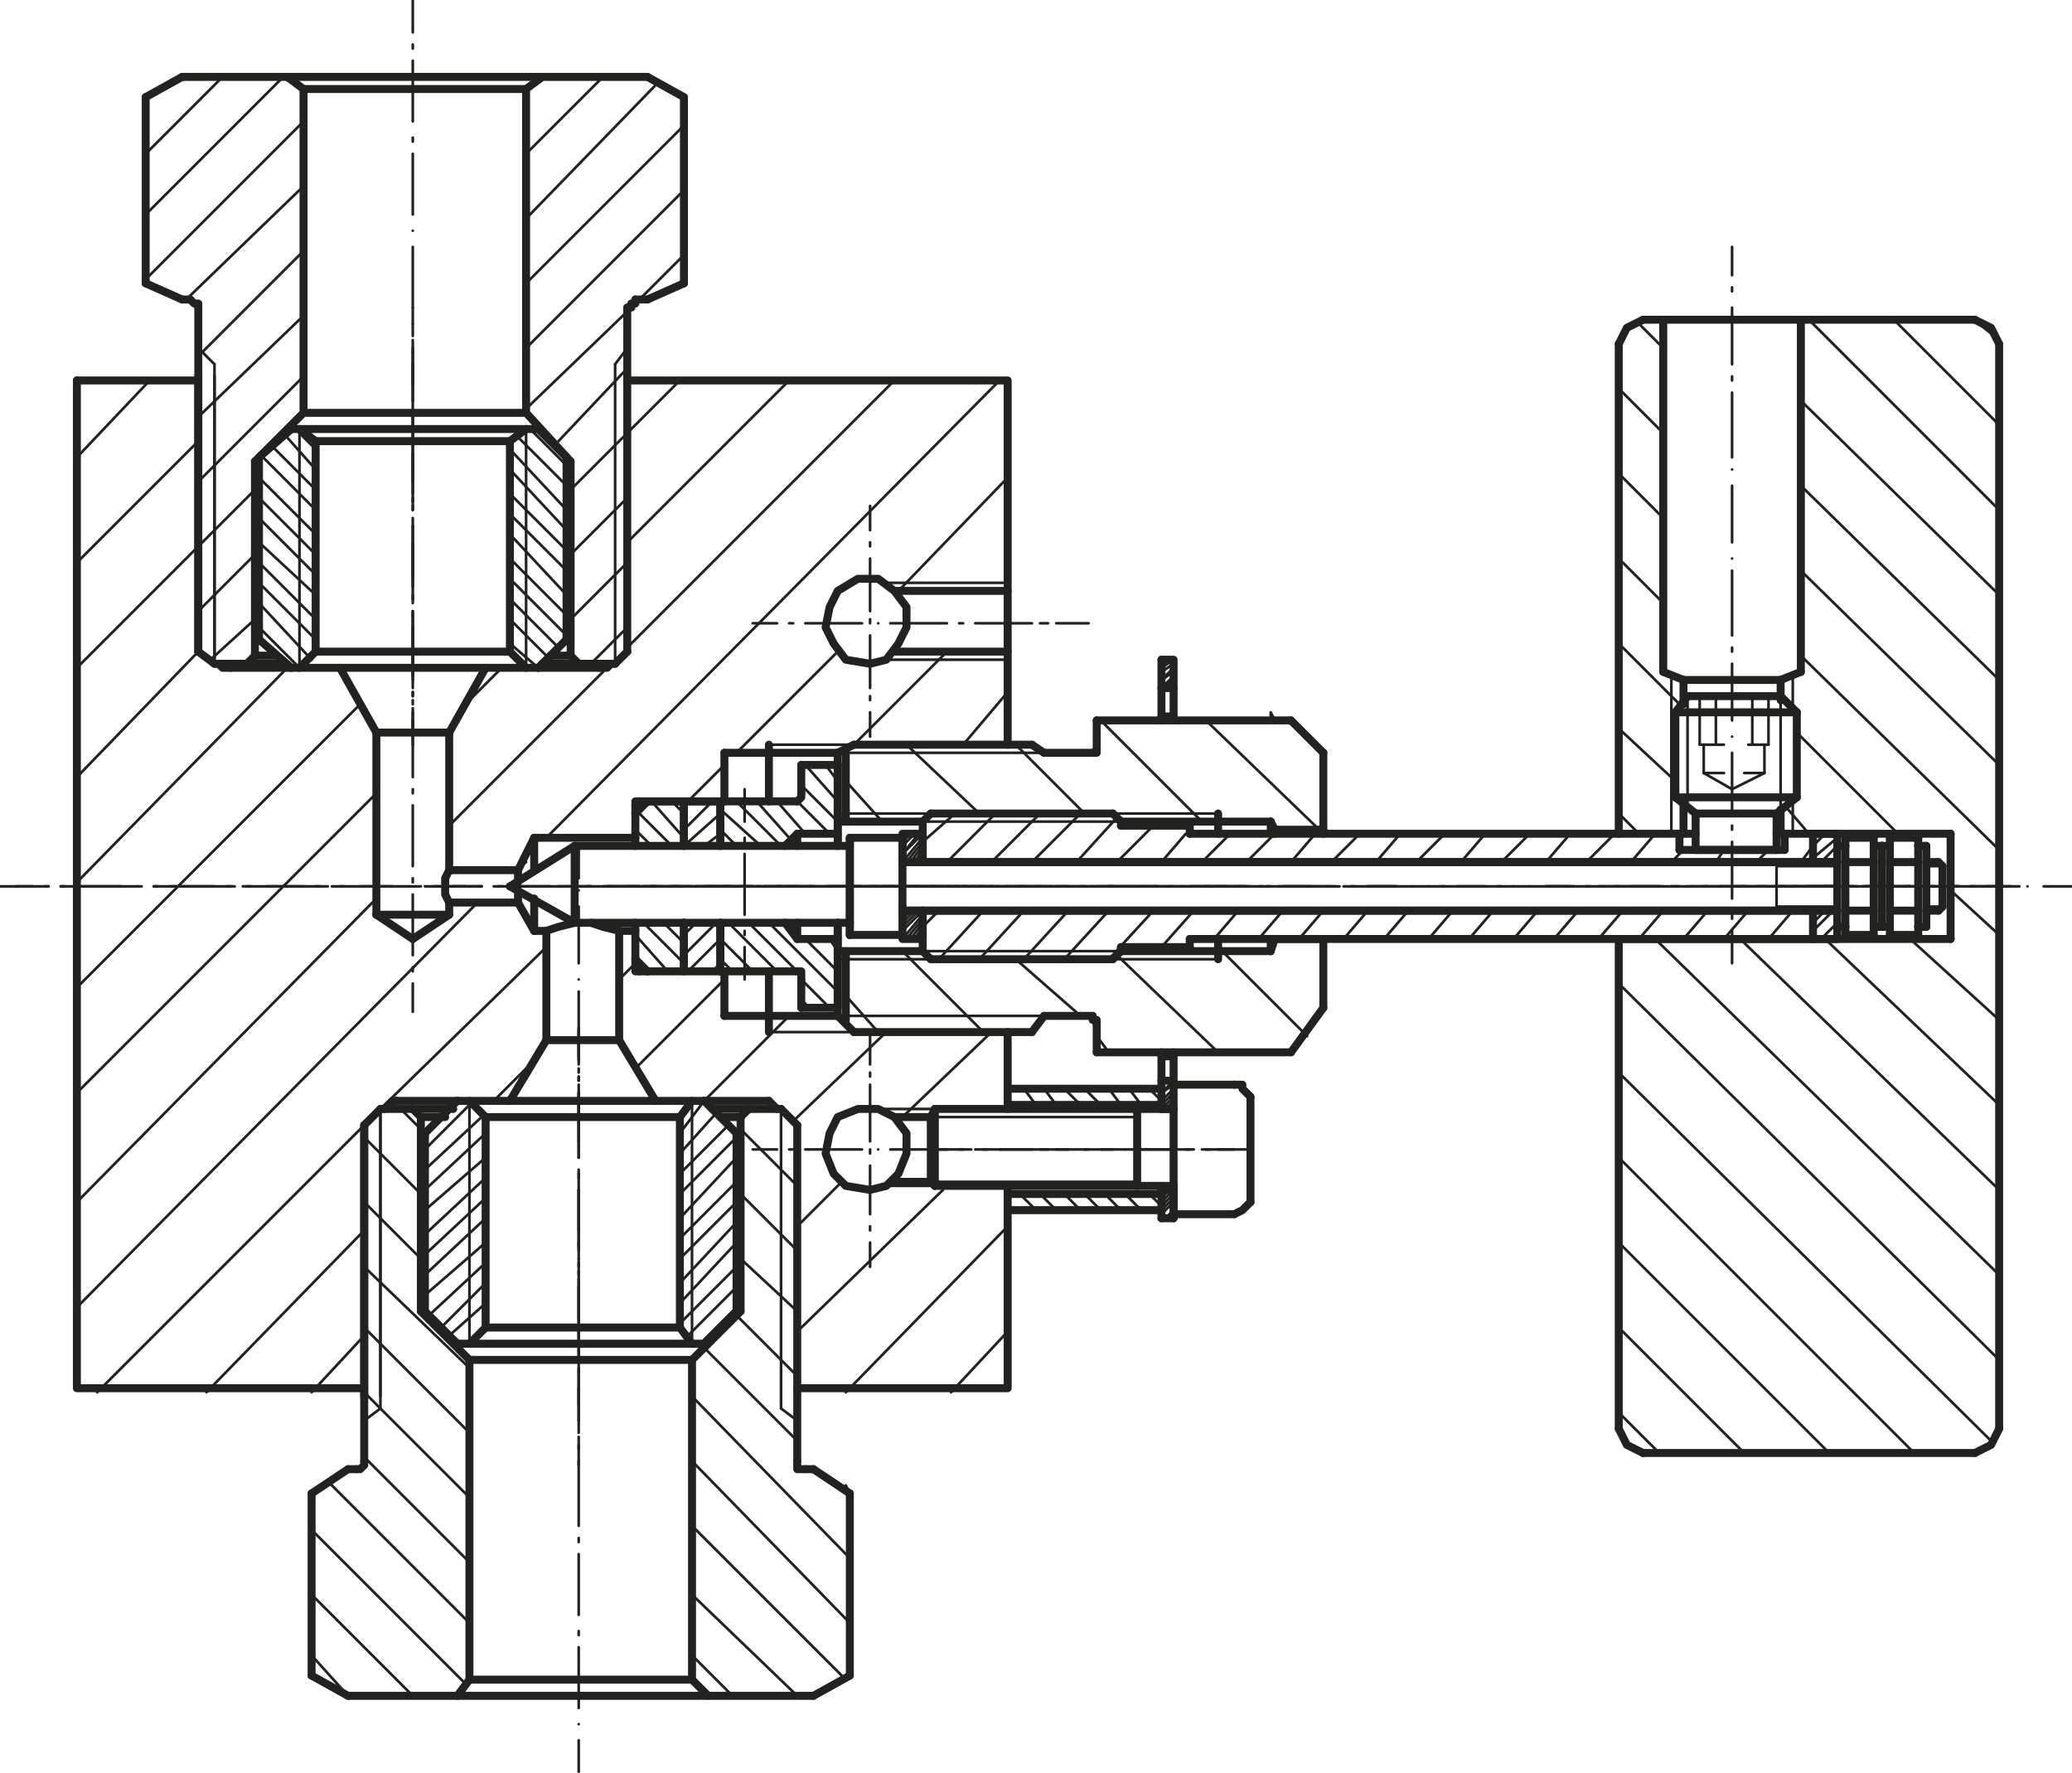 <?xml version="1.0" encoding="utf-8"?>
<!-- Generator: Adobe Illustrator 28.0.0, SVG Export Plug-In . SVG Version: 6.00 Build 0)  -->
<svg version="1.1" id="Слой_1" xmlns="http://www.w3.org/2000/svg" xmlns:xlink="http://www.w3.org/1999/xlink" x="0px" y="0px"
	 viewBox="0 0 51.2 43.8" style="enable-background:new 0 0 51.2 43.8;" xml:space="preserve">
<style type="text/css">
	.st0{fill:none;stroke:#222221;stroke-width:6.600000e-02;stroke-linecap:round;stroke-linejoin:round;stroke-miterlimit:10;}
	.st1{fill:none;stroke:#222221;stroke-width:0.197;stroke-linecap:round;stroke-linejoin:round;stroke-miterlimit:10;}
	.st2{fill:none;stroke:#222221;stroke-width:6.500000e-02;stroke-linecap:round;stroke-linejoin:round;stroke-miterlimit:10;}
	.st3{fill:none;stroke:#222221;stroke-width:0.196;stroke-linecap:round;stroke-linejoin:round;stroke-miterlimit:10;}
	.st4{fill:none;stroke:#222221;stroke-width:5.500000e-02;stroke-linecap:round;stroke-linejoin:round;stroke-miterlimit:10;}
	.st5{fill:none;stroke:#222221;stroke-width:0.166;stroke-linecap:round;stroke-linejoin:round;stroke-miterlimit:10;}
	.st6{fill:none;stroke:#222221;stroke-width:5.800000e-02;stroke-linecap:round;stroke-linejoin:round;stroke-miterlimit:10;}
	.st7{fill:none;stroke:#222221;stroke-width:0.175;stroke-linecap:round;stroke-linejoin:round;stroke-miterlimit:10;}
	.st8{fill:none;stroke:#222221;stroke-width:5.000000e-02;stroke-linecap:round;stroke-linejoin:round;stroke-miterlimit:10;}
	.st9{fill:none;stroke:#222221;stroke-width:0.151;stroke-linecap:round;stroke-linejoin:round;stroke-miterlimit:10;}
	.st10{fill:none;stroke:#222221;stroke-width:0.164;stroke-linecap:round;stroke-linejoin:round;stroke-miterlimit:10;}
</style>
<g>
	<line class="st0" x1="46.7" y1="21.9" x2="46" y2="21.9"/>
	<line class="st0" x1="45.7" y1="21.9" x2="45.6" y2="21.9"/>
	<polyline class="st0" points="45.3,21.9 44.6,21.9 43.8,21.9 	"/>
	<line class="st0" x1="43.5" y1="21.9" x2="43.4" y2="21.9"/>
	<polyline class="st0" points="43.1,21.9 42.4,21.9 41.7,21.9 	"/>
	<line class="st0" x1="41.4" y1="21.9" x2="41.3" y2="21.9"/>
	<polyline class="st0" points="41,21.9 40.3,21.9 39.5,21.9 	"/>
	<line class="st0" x1="39.2" y1="21.9" x2="39.2" y2="21.9"/>
	<polyline class="st0" points="38.8,21.9 38.1,21.9 37.4,21.9 	"/>
	<line class="st0" x1="37.1" y1="21.9" x2="37" y2="21.9"/>
	<polyline class="st0" points="36.7,21.9 36,21.9 35.3,21.9 	"/>
	<line class="st0" x1="34.9" y1="21.9" x2="34.9" y2="21.9"/>
	<polyline class="st0" points="34.5,21.9 33.8,21.9 33.2,21.9 	"/>
	<line class="st0" x1="32.8" y1="21.9" x2="32.8" y2="21.9"/>
	<polyline class="st0" points="32.4,21.9 31.7,21.9 31,21.9 	"/>
	<line class="st0" x1="30.7" y1="21.9" x2="30.6" y2="21.9"/>
	<polyline class="st0" points="30.3,21.9 29.5,21.9 28.8,21.9 	"/>
	<line class="st0" x1="28.6" y1="21.9" x2="28.5" y2="21.9"/>
	<polyline class="st0" points="28.2,21.9 27.4,21.9 26.7,21.9 	"/>
	<line class="st0" x1="26.4" y1="21.9" x2="26.3" y2="21.9"/>
	<polyline class="st0" points="26,21.9 25.3,21.9 24.5,21.9 	"/>
	<line class="st0" x1="24.3" y1="21.9" x2="24.2" y2="21.9"/>
	<polyline class="st0" points="23.9,21.9 23.2,21.9 22.4,21.9 	"/>
	<line class="st0" x1="22.1" y1="21.9" x2="22" y2="21.9"/>
	<line class="st0" x1="21.7" y1="21.9" x2="21" y2="21.9"/>
	<line class="st1" x1="22.8" y1="20.3" x2="22.8" y2="21.3"/>
	<line class="st1" x1="22.8" y1="22.5" x2="22.8" y2="23.5"/>
	<line class="st1" x1="27.5" y1="23.7" x2="23" y2="23.7"/>
	<line class="st1" x1="27.5" y1="20.1" x2="23" y2="20.1"/>
	<line class="st1" x1="44.8" y1="23.2" x2="29.4" y2="23.2"/>
	<line class="st1" x1="44.8" y1="20.6" x2="44.1" y2="20.6"/>
	<line class="st1" x1="29.4" y1="23.4" x2="29.4" y2="23.2"/>
	<line class="st1" x1="27.7" y1="23.5" x2="27.7" y2="23.4"/>
	<line class="st1" x1="44.8" y1="20.6" x2="44.8" y2="21.3"/>
	<line class="st1" x1="44.8" y1="22.5" x2="44.8" y2="23.2"/>
	<line class="st1" x1="29.4" y1="23.4" x2="27.7" y2="23.4"/>
	<line class="st0" x1="22.8" y1="20.3" x2="27.7" y2="20.3"/>
	<line class="st1" x1="27.7" y1="20.4" x2="27.7" y2="20.3"/>
	<line class="st0" x1="22.8" y1="23.5" x2="27.7" y2="23.5"/>
	<line class="st1" x1="29.4" y1="20.4" x2="27.7" y2="20.4"/>
	<line class="st1" x1="22.8" y1="20.3" x2="23" y2="20.1"/>
	<line class="st1" x1="27.7" y1="23.5" x2="27.5" y2="23.7"/>
	<line class="st1" x1="22.8" y1="23.5" x2="23" y2="23.7"/>
	<line class="st1" x1="27.7" y1="20.3" x2="27.5" y2="20.1"/>
	<line class="st1" x1="44.8" y1="21.3" x2="22.8" y2="21.3"/>
	<line class="st1" x1="44.8" y1="22.5" x2="22.8" y2="22.5"/>
	<line class="st1" x1="29.4" y1="20.6" x2="29.4" y2="20.4"/>
	<line class="st1" x1="44.1" y1="21" x2="41.5" y2="21"/>
	<line class="st1" x1="44.1" y1="20.6" x2="44.1" y2="21"/>
	<line class="st1" x1="41.5" y1="20.6" x2="41.5" y2="21"/>
	<line class="st1" x1="41.5" y1="20.6" x2="29.4" y2="20.6"/>
	<line class="st0" x1="44.7" y1="23.2" x2="44.8" y2="23"/>
	<line class="st0" x1="43.7" y1="23.2" x2="44.3" y2="22.5"/>
	<line class="st0" x1="42.6" y1="23.2" x2="43.2" y2="22.5"/>
	<line class="st0" x1="44.5" y1="21.3" x2="44.8" y2="20.9"/>
	<line class="st0" x1="41.6" y1="23.2" x2="42.2" y2="22.5"/>
	<line class="st0" x1="43.4" y1="21.3" x2="43.7" y2="21"/>
	<line class="st0" x1="44.1" y1="20.7" x2="44.1" y2="20.6"/>
	<line class="st0" x1="40.5" y1="23.2" x2="41.1" y2="22.5"/>
	<line class="st0" x1="42.4" y1="21.3" x2="42.6" y2="21"/>
	<line class="st0" x1="39.5" y1="23.2" x2="40.1" y2="22.5"/>
	<line class="st0" x1="41.3" y1="21.3" x2="41.6" y2="21"/>
	<line class="st0" x1="38.4" y1="23.2" x2="39" y2="22.5"/>
	<line class="st0" x1="40.3" y1="21.3" x2="40.9" y2="20.6"/>
	<line class="st0" x1="37.4" y1="23.2" x2="38" y2="22.5"/>
	<line class="st0" x1="39.2" y1="21.3" x2="39.9" y2="20.6"/>
	<line class="st0" x1="36.3" y1="23.2" x2="36.9" y2="22.5"/>
	<line class="st0" x1="38.2" y1="21.3" x2="38.8" y2="20.6"/>
	<line class="st0" x1="35.3" y1="23.2" x2="35.9" y2="22.5"/>
	<line class="st0" x1="37.1" y1="21.3" x2="37.8" y2="20.6"/>
	<line class="st0" x1="34.2" y1="23.2" x2="34.8" y2="22.5"/>
	<line class="st0" x1="36.1" y1="21.3" x2="36.7" y2="20.6"/>
	<line class="st0" x1="33.2" y1="23.2" x2="33.8" y2="22.5"/>
	<line class="st0" x1="35" y1="21.3" x2="35.7" y2="20.6"/>
	<line class="st0" x1="32.1" y1="23.2" x2="32.7" y2="22.5"/>
	<line class="st0" x1="34" y1="21.3" x2="34.6" y2="20.6"/>
	<line class="st0" x1="31.1" y1="23.2" x2="31.7" y2="22.5"/>
	<line class="st0" x1="32.9" y1="21.3" x2="33.6" y2="20.6"/>
	<line class="st0" x1="30" y1="23.2" x2="30.6" y2="22.5"/>
	<line class="st0" x1="31.9" y1="21.3" x2="32.5" y2="20.6"/>
	<line class="st0" x1="28.7" y1="23.4" x2="29.5" y2="22.5"/>
	<line class="st0" x1="30.8" y1="21.3" x2="31.5" y2="20.6"/>
	<line class="st0" x1="27.4" y1="23.7" x2="28.5" y2="22.5"/>
	<line class="st0" x1="29.7" y1="21.3" x2="30.4" y2="20.6"/>
	<line class="st0" x1="26.3" y1="23.7" x2="27.4" y2="22.5"/>
	<line class="st0" x1="28.7" y1="21.3" x2="29.3" y2="20.6"/>
	<line class="st0" x1="25.3" y1="23.7" x2="26.4" y2="22.5"/>
	<line class="st0" x1="27.6" y1="21.3" x2="28.5" y2="20.4"/>
	<line class="st0" x1="24.2" y1="23.7" x2="25.3" y2="22.5"/>
	<line class="st0" x1="26.6" y1="21.3" x2="27.6" y2="20.2"/>
	<line class="st0" x1="23.2" y1="23.7" x2="24.3" y2="22.5"/>
	<line class="st0" x1="25.5" y1="21.3" x2="26.7" y2="20.1"/>
	<line class="st0" x1="22.8" y1="22.9" x2="23.2" y2="22.5"/>
	<line class="st0" x1="24.5" y1="21.3" x2="25.7" y2="20.1"/>
	<line class="st0" x1="23.4" y1="21.3" x2="24.6" y2="20.1"/>
	<line class="st0" x1="22.8" y1="20.8" x2="23.6" y2="20.1"/>
	<line class="st1" x1="45.4" y1="20.6" x2="45.4" y2="20.9"/>
	<polyline class="st1" points="45.4,22.9 45.4,23.2 44.8,23.2 	"/>
	<line class="st1" x1="44.8" y1="20.6" x2="45.4" y2="20.6"/>
	<line class="st0" x1="47.2" y1="21.9" x2="46.5" y2="21.9"/>
	<line class="st0" x1="46.2" y1="21.9" x2="46.1" y2="21.9"/>
	<polyline class="st0" points="45.8,21.9 45.1,21.9 44.4,21.9 	"/>
	<line class="st0" x1="44.1" y1="21.9" x2="44" y2="21.9"/>
	<line class="st0" x1="43.7" y1="21.9" x2="43" y2="21.9"/>
	<line class="st1" x1="45.4" y1="22.5" x2="44.8" y2="22.5"/>
	<line class="st1" x1="45.4" y1="21.3" x2="44.8" y2="21.3"/>
	<line class="st0" x1="45.3" y1="23.2" x2="45.4" y2="23"/>
	<line class="st0" x1="45" y1="23.2" x2="45.4" y2="22.8"/>
	<line class="st0" x1="44.8" y1="23" x2="45.3" y2="22.5"/>
	<line class="st0" x1="44.8" y1="22.8" x2="45.1" y2="22.5"/>
	<line class="st0" x1="45.3" y1="21.3" x2="45.4" y2="21.2"/>
	<line class="st0" x1="45" y1="21.3" x2="45.4" y2="20.9"/>
	<line class="st0" x1="44.8" y1="21.2" x2="45.4" y2="20.7"/>
	<line class="st0" x1="44.8" y1="20.9" x2="45.1" y2="20.6"/>
	<line class="st0" x1="44.8" y1="20.7" x2="44.9" y2="20.6"/>
	<polyline class="st1" points="28.7,26.9 24.9,26.9 24.9,27.4 	"/>
	<polyline class="st1" points="24.9,29.3 24.9,29.9 28.7,29.9 28.7,29.3 	"/>
	<line class="st1" x1="28.7" y1="27.4" x2="28.7" y2="26.9"/>
	<line class="st1" x1="28.7" y1="27.3" x2="24.9" y2="27.3"/>
	<line class="st1" x1="24.9" y1="29.5" x2="28.7" y2="29.5"/>
	<line class="st0" x1="23.1" y1="28.4" x2="24" y2="28.4"/>
	<line class="st0" x1="24.3" y1="28.4" x2="24.4" y2="28.4"/>
	<polyline class="st0" points="24.7,28.4 25.6,28.4 26.4,28.4 	"/>
	<line class="st0" x1="26.8" y1="28.4" x2="26.8" y2="28.4"/>
	<polyline class="st0" points="27.2,28.4 28.1,28.4 28.9,28.4 	"/>
	<line class="st0" x1="29.3" y1="28.4" x2="29.4" y2="28.4"/>
	<line class="st0" x1="29.7" y1="28.4" x2="30.5" y2="28.4"/>
	<line class="st0" x1="24.9" y1="29.8" x2="25.1" y2="29.9"/>
	<line class="st0" x1="25.2" y1="29.5" x2="25.6" y2="29.9"/>
	<line class="st0" x1="25.7" y1="29.5" x2="26.1" y2="29.9"/>
	<line class="st0" x1="26.3" y1="29.5" x2="26.7" y2="29.9"/>
	<line class="st0" x1="26.8" y1="29.5" x2="27.2" y2="29.9"/>
	<line class="st0" x1="24.9" y1="27.2" x2="25.1" y2="27.3"/>
	<line class="st0" x1="27.3" y1="29.5" x2="27.7" y2="29.9"/>
	<line class="st0" x1="25.3" y1="26.9" x2="25.6" y2="27.3"/>
	<line class="st0" x1="27.8" y1="29.5" x2="28.2" y2="29.9"/>
	<line class="st0" x1="25.8" y1="26.9" x2="26.1" y2="27.3"/>
	<line class="st0" x1="28.4" y1="29.5" x2="28.7" y2="29.8"/>
	<line class="st0" x1="26.3" y1="26.9" x2="26.7" y2="27.3"/>
	<line class="st0" x1="26.8" y1="26.9" x2="27.2" y2="27.3"/>
	<line class="st0" x1="27.4" y1="26.9" x2="27.7" y2="27.3"/>
	<line class="st0" x1="27.9" y1="26.9" x2="28.2" y2="27.3"/>
	<line class="st0" x1="28.4" y1="26.9" x2="28.7" y2="27.2"/>
	<line class="st1" x1="22.8" y1="20.6" x2="22.8" y2="21.3"/>
	<polyline class="st1" points="22.8,22.5 22.8,23.2 22.3,23.2 22.3,23.1 	"/>
	<polyline class="st1" points="22.3,21.3 22.3,20.6 22.8,20.6 	"/>
	<line class="st0" x1="24.7" y1="21.9" x2="24" y2="21.9"/>
	<line class="st0" x1="23.7" y1="21.9" x2="23.6" y2="21.9"/>
	<polyline class="st0" points="23.3,21.9 22.6,21.9 21.8,21.9 	"/>
	<line class="st0" x1="21.6" y1="21.9" x2="21.5" y2="21.9"/>
	<line class="st0" x1="21.2" y1="21.9" x2="20.5" y2="21.9"/>
	<line class="st1" x1="22.8" y1="22.5" x2="22.3" y2="22.5"/>
	<line class="st1" x1="22.8" y1="21.3" x2="22.3" y2="21.3"/>
	<line class="st0" x1="22.8" y1="23.2" x2="22.8" y2="23.1"/>
	<line class="st0" x1="22.7" y1="23.2" x2="22.8" y2="23"/>
	<line class="st0" x1="22.6" y1="23.2" x2="22.8" y2="22.9"/>
	<line class="st0" x1="22.5" y1="23.2" x2="22.8" y2="22.8"/>
	<line class="st0" x1="22.4" y1="23.2" x2="22.8" y2="22.7"/>
	<line class="st0" x1="22.3" y1="23.2" x2="22.8" y2="22.6"/>
	<line class="st0" x1="22.3" y1="23" x2="22.8" y2="22.5"/>
	<line class="st0" x1="22.3" y1="22.9" x2="22.7" y2="22.5"/>
	<line class="st0" x1="22.3" y1="22.8" x2="22.6" y2="22.5"/>
	<line class="st0" x1="22.3" y1="22.7" x2="22.5" y2="22.5"/>
	<line class="st0" x1="22.3" y1="22.6" x2="22.4" y2="22.5"/>
	<line class="st0" x1="22.8" y1="21.3" x2="22.8" y2="21.2"/>
	<line class="st0" x1="22.7" y1="21.3" x2="22.8" y2="21.1"/>
	<line class="st0" x1="22.6" y1="21.3" x2="22.8" y2="21"/>
	<line class="st0" x1="22.5" y1="21.3" x2="22.8" y2="20.9"/>
	<line class="st0" x1="22.4" y1="21.3" x2="22.8" y2="20.8"/>
	<line class="st0" x1="22.3" y1="21.3" x2="22.8" y2="20.7"/>
	<line class="st0" x1="22.3" y1="21.1" x2="22.8" y2="20.6"/>
	<line class="st0" x1="22.3" y1="21.1" x2="22.7" y2="20.6"/>
	<line class="st0" x1="22.3" y1="20.9" x2="22.6" y2="20.6"/>
	<line class="st0" x1="22.3" y1="20.8" x2="22.5" y2="20.6"/>
	<line class="st0" x1="22.3" y1="20.7" x2="22.4" y2="20.6"/>
	<line class="st1" x1="45.4" y1="20.9" x2="45.4" y2="22.9"/>
	<line class="st1" x1="46.5" y1="20.9" x2="46.5" y2="22.9"/>
	<line class="st1" x1="46.3" y1="20.7" x2="46.3" y2="20.9"/>
	<line class="st1" x1="45.6" y1="20.7" x2="45.6" y2="20.9"/>
	<line class="st0" x1="48.4" y1="21.9" x2="47.6" y2="21.9"/>
	<line class="st0" x1="47.2" y1="21.9" x2="47.1" y2="21.9"/>
	<polyline class="st0" points="46.8,21.9 45.9,21.9 45.1,21.9 	"/>
	<line class="st0" x1="44.7" y1="21.9" x2="44.7" y2="21.9"/>
	<line class="st0" x1="44.4" y1="21.9" x2="43.5" y2="21.9"/>
	<line class="st1" x1="46.3" y1="23.1" x2="45.6" y2="23.1"/>
	<line class="st1" x1="46.3" y1="20.7" x2="45.6" y2="20.7"/>
	<line class="st1" x1="46.3" y1="20.9" x2="46.3" y2="22.9"/>
	<line class="st1" x1="46.5" y1="22.9" x2="46.3" y2="22.9"/>
	<line class="st1" x1="46.5" y1="20.9" x2="46.3" y2="20.9"/>
	<line class="st1" x1="45.6" y1="22.9" x2="45.6" y2="23.1"/>
	<line class="st1" x1="45.6" y1="22.9" x2="45.4" y2="22.9"/>
	<line class="st1" x1="45.6" y1="20.9" x2="45.4" y2="20.9"/>
	<line class="st1" x1="46.3" y1="22.9" x2="46.3" y2="23.1"/>
	<line class="st1" x1="45.6" y1="20.9" x2="45.6" y2="22.9"/>
	<line class="st1" x1="46.3" y1="22.5" x2="45.6" y2="22.5"/>
	<line class="st1" x1="46.3" y1="21.3" x2="45.6" y2="21.3"/>
	<line class="st1" x1="46.5" y1="20.9" x2="46.5" y2="22.9"/>
	<line class="st1" x1="47.6" y1="20.9" x2="47.6" y2="22.9"/>
	<line class="st1" x1="47.4" y1="20.7" x2="47.4" y2="20.9"/>
	<line class="st1" x1="46.7" y1="20.7" x2="46.7" y2="20.9"/>
	<line class="st0" x1="49.5" y1="21.9" x2="48.7" y2="21.9"/>
	<line class="st0" x1="48.3" y1="21.9" x2="48.2" y2="21.9"/>
	<polyline class="st0" points="47.8,21.9 47.1,21.9 46.3,21.9 	"/>
	<line class="st0" x1="45.9" y1="21.9" x2="45.8" y2="21.9"/>
	<line class="st0" x1="45.5" y1="21.9" x2="44.6" y2="21.9"/>
	<line class="st1" x1="47.4" y1="23.1" x2="46.7" y2="23.1"/>
	<line class="st1" x1="47.4" y1="20.7" x2="46.7" y2="20.7"/>
	<line class="st1" x1="47.4" y1="20.9" x2="47.4" y2="22.9"/>
	<line class="st1" x1="47.6" y1="22.9" x2="47.4" y2="22.9"/>
	<line class="st1" x1="47.6" y1="20.9" x2="47.4" y2="20.9"/>
	<line class="st1" x1="46.7" y1="22.9" x2="46.7" y2="23.1"/>
	<line class="st1" x1="46.7" y1="22.9" x2="46.5" y2="22.9"/>
	<line class="st1" x1="46.7" y1="20.9" x2="46.5" y2="20.9"/>
	<line class="st1" x1="47.4" y1="22.9" x2="47.4" y2="23.1"/>
	<line class="st1" x1="46.7" y1="20.9" x2="46.7" y2="22.9"/>
	<line class="st1" x1="47.4" y1="22.5" x2="46.7" y2="22.5"/>
	<line class="st1" x1="47.4" y1="21.3" x2="46.7" y2="21.3"/>
	<line class="st1" x1="29" y1="30" x2="29" y2="26.8"/>
	<line class="st1" x1="30.5" y1="30" x2="29" y2="30"/>
	<polyline class="st1" points="30.5,30 30.5,30 30.7,29.9 30.7,29.9 30.8,29.8 30.9,29.7 	"/>
	<line class="st1" x1="30.9" y1="27.1" x2="30.9" y2="29.7"/>
	<line class="st1" x1="30.5" y1="26.8" x2="29" y2="26.8"/>
	<polyline class="st1" points="30.9,27.1 30.9,27.1 30.8,27 30.7,26.9 30.7,26.8 30.5,26.8 	"/>
	<line class="st1" x1="23.1" y1="27.4" x2="23" y2="27.6"/>
	<line class="st1" x1="23" y1="29.2" x2="23" y2="27.6"/>
	<line class="st1" x1="23.1" y1="29.3" x2="23" y2="29.2"/>
	<line class="st1" x1="29" y1="29.3" x2="23.1" y2="29.3"/>
	<line class="st1" x1="28.1" y1="29.3" x2="28.1" y2="27.4"/>
	<line class="st1" x1="23.1" y1="29.3" x2="23.1" y2="27.4"/>
	<line class="st0" x1="23" y1="29.2" x2="28.1" y2="29.2"/>
	<line class="st1" x1="29" y1="27.4" x2="23.1" y2="27.4"/>
	<line class="st0" x1="23" y1="27.6" x2="28.1" y2="27.6"/>
	<polyline class="st1" points="44.4,17.6 44.4,19.7 43.9,20.1 41.9,20.1 	"/>
	<line class="st1" x1="41.4" y1="19.7" x2="41.9" y2="20.1"/>
	<line class="st1" x1="41.4" y1="17.6" x2="41.4" y2="19.7"/>
	<polyline class="st1" points="44.4,17.6 41.4,17.6 41.7,17.2 	"/>
	<line class="st1" x1="44" y1="17.2" x2="41.7" y2="17.2"/>
	<line class="st1" x1="44.4" y1="17.6" x2="44" y2="17.2"/>
	<line class="st0" x1="44" y1="17.2" x2="44" y2="20"/>
	<line class="st0" x1="41.7" y1="17.2" x2="41.7" y2="20"/>
	<line class="st0" x1="43.3" y1="17.2" x2="43.3" y2="18.4"/>
	<line class="st1" x1="43.9" y1="20.1" x2="43.9" y2="21"/>
	<line class="st1" x1="44.4" y1="19.7" x2="41.4" y2="19.7"/>
	<polyline class="st1" points="43.9,21 41.9,21 41.9,20.1 	"/>
	<line class="st0" x1="43.6" y1="19.1" x2="43.1" y2="19.1"/>
	<line class="st0" x1="42.6" y1="19.1" x2="42.1" y2="19.1"/>
	<line class="st0" x1="43.6" y1="19.1" x2="42.8" y2="19.5"/>
	<line class="st0" x1="42.1" y1="19.1" x2="42.8" y2="19.5"/>
	<line class="st0" x1="43.6" y1="18.4" x2="43.6" y2="19.1"/>
	<line class="st0" x1="42.1" y1="18.4" x2="42.1" y2="19.1"/>
	<line class="st0" x1="43.7" y1="18.4" x2="43.2" y2="18.4"/>
	<line class="st0" x1="42.6" y1="18.4" x2="42" y2="18.4"/>
	<line class="st0" x1="42.4" y1="17.2" x2="42.4" y2="18.4"/>
	<line class="st0" x1="42" y1="17.2" x2="42" y2="18.4"/>
	<line class="st0" x1="43.7" y1="17.2" x2="43.7" y2="18.4"/>
	<polyline class="st0" points="31.5,17.8 31.4,17.6 31.4,17.8 	"/>
	<line class="st0" x1="18.9" y1="21.9" x2="19.7" y2="21.9"/>
	<line class="st0" x1="20" y1="21.9" x2="20.1" y2="21.9"/>
	<polyline class="st0" points="20.4,21.9 21.1,21.9 21.8,21.9 	"/>
	<line class="st0" x1="22.2" y1="21.9" x2="22.3" y2="21.9"/>
	<polyline class="st0" points="22.6,21.9 23.4,21.9 24.1,21.9 	"/>
	<line class="st0" x1="24.5" y1="21.9" x2="24.5" y2="21.9"/>
	<polyline class="st0" points="24.9,21.9 25.6,21.9 26.3,21.9 	"/>
	<line class="st0" x1="26.7" y1="21.9" x2="26.8" y2="21.9"/>
	<polyline class="st0" points="27.1,21.9 27.8,21.9 28.6,21.9 	"/>
	<line class="st0" x1="28.9" y1="21.9" x2="29" y2="21.9"/>
	<polyline class="st0" points="29.4,21.9 30.1,21.9 30.8,21.9 	"/>
	<line class="st0" x1="31.1" y1="21.9" x2="31.2" y2="21.9"/>
	<polyline class="st0" points="31.6,21.9 32.3,21.9 33,21.9 	"/>
	<line class="st0" x1="33.4" y1="21.9" x2="33.4" y2="21.9"/>
	<line class="st0" x1="33.8" y1="21.9" x2="34.5" y2="21.9"/>
	<line class="st1" x1="32.7" y1="24.9" x2="32.7" y2="23.2"/>
	<line class="st1" x1="32.7" y1="20.6" x2="32.7" y2="18.6"/>
	<line class="st1" x1="27.1" y1="26" x2="31.9" y2="26"/>
	<line class="st1" x1="25.8" y1="25.1" x2="27" y2="25.1"/>
	<line class="st1" x1="27.1" y1="17.8" x2="27.1" y2="18.5"/>
	<line class="st1" x1="31.4" y1="20.3" x2="31.4" y2="20.6"/>
	<line class="st1" x1="31.4" y1="23.2" x2="31.4" y2="23.5"/>
	<line class="st1" x1="31.5" y1="23.2" x2="32.7" y2="23.2"/>
	<line class="st1" x1="31.5" y1="20.5" x2="32.7" y2="20.5"/>
	<line class="st1" x1="31.4" y1="20.3" x2="27.7" y2="20.3"/>
	<line class="st1" x1="22.8" y1="20.3" x2="20.7" y2="20.3"/>
	<line class="st1" x1="31.4" y1="23.5" x2="27.7" y2="23.5"/>
	<line class="st1" x1="22.8" y1="23.5" x2="20.7" y2="23.5"/>
	<line class="st1" x1="31.4" y1="20.3" x2="31.5" y2="20.5"/>
	<line class="st1" x1="25.8" y1="18.6" x2="27" y2="18.6"/>
	<line class="st1" x1="27.1" y1="25.3" x2="27.1" y2="26"/>
	<polyline class="st1" points="27,18.6 27,18.6 27,18.6 27.1,18.6 27.1,18.5 	"/>
	<line class="st0" x1="30.1" y1="23.7" x2="20.7" y2="23.7"/>
	<polyline class="st1" points="27.1,25.3 27.1,25.3 27.1,25.2 27,25.2 27,25.1 27,25.1 	"/>
	<line class="st1" x1="31.9" y1="17.8" x2="27.1" y2="17.8"/>
	<line class="st1" x1="31.4" y1="23.5" x2="31.5" y2="23.2"/>
	<line class="st1" x1="31.5" y1="20.5" x2="31.5" y2="20.6"/>
	<line class="st1" x1="31.5" y1="23.2" x2="31.5" y2="23.2"/>
	<line class="st1" x1="20.7" y1="25.1" x2="21.1" y2="25.5"/>
	<line class="st1" x1="21.1" y1="18.4" x2="25.5" y2="18.4"/>
	<line class="st1" x1="20.7" y1="18.6" x2="21.1" y2="18.4"/>
	<line class="st0" x1="20.7" y1="18.6" x2="25.8" y2="18.6"/>
	<line class="st0" x1="30.1" y1="20.1" x2="27.5" y2="20.1"/>
	<line class="st0" x1="23" y1="20.1" x2="20.7" y2="20.1"/>
	<line class="st1" x1="30.1" y1="20.1" x2="30.1" y2="20.6"/>
	<line class="st1" x1="30.1" y1="23.2" x2="30.1" y2="23.7"/>
	<line class="st1" x1="20.7" y1="18.6" x2="20.7" y2="20.9"/>
	<line class="st1" x1="20.7" y1="22.8" x2="20.7" y2="25.1"/>
	<line class="st1" x1="21.1" y1="25.5" x2="25.5" y2="25.5"/>
	<line class="st0" x1="20.7" y1="25.1" x2="25.8" y2="25.1"/>
	<line class="st1" x1="20.9" y1="18.6" x2="20.9" y2="20.3"/>
	<line class="st1" x1="25.8" y1="18.6" x2="25.5" y2="18.4"/>
	<line class="st0" x1="20.9" y1="24.6" x2="21.7" y2="25.5"/>
	<line class="st0" x1="22.3" y1="23.5" x2="24.3" y2="25.5"/>
	<line class="st0" x1="25.1" y1="23.7" x2="26.7" y2="25.1"/>
	<line class="st0" x1="27.1" y1="25.6" x2="27.4" y2="26"/>
	<line class="st0" x1="27.6" y1="23.6" x2="30.1" y2="26"/>
	<line class="st0" x1="30.2" y1="23.5" x2="32.3" y2="25.6"/>
	<line class="st0" x1="32.6" y1="23.2" x2="32.7" y2="23.3"/>
	<line class="st0" x1="20.9" y1="19.3" x2="21.8" y2="20.3"/>
	<line class="st0" x1="22.4" y1="18.4" x2="24.2" y2="20.1"/>
	<line class="st0" x1="25.1" y1="18.4" x2="26.8" y2="20.1"/>
	<line class="st0" x1="27.2" y1="17.8" x2="29.7" y2="20.3"/>
	<line class="st0" x1="29.8" y1="17.8" x2="32.6" y2="20.5"/>
	<line class="st1" x1="25.8" y1="25.1" x2="25.5" y2="25.5"/>
	<line class="st1" x1="32.7" y1="18.6" x2="31.9" y2="17.8"/>
	<line class="st1" x1="31.9" y1="26" x2="32.7" y2="24.9"/>
	<line class="st1" x1="20.9" y1="23.5" x2="20.9" y2="25.2"/>
	<line class="st1" x1="28.7" y1="30.1" x2="29" y2="30.1"/>
	<polyline class="st1" points="28.7,16.3 29,16.3 29,17.8 	"/>
	<line class="st1" x1="29" y1="26" x2="29" y2="26.8"/>
	<line class="st1" x1="29" y1="29.3" x2="29" y2="30.1"/>
	<line class="st1" x1="28.7" y1="16.3" x2="28.7" y2="17.8"/>
	<line class="st1" x1="28.7" y1="26" x2="28.7" y2="26.9"/>
	<line class="st1" x1="28.7" y1="29.9" x2="28.7" y2="30.1"/>
	<line class="st1" x1="28.7" y1="29.4" x2="29" y2="29.4"/>
	<line class="st1" x1="28.7" y1="27.4" x2="29" y2="27.4"/>
	<line class="st0" x1="26.8" y1="28.4" x2="27.5" y2="28.4"/>
	<line class="st0" x1="27.8" y1="28.4" x2="27.8" y2="28.4"/>
	<polyline class="st0" points="28.2,28.4 28.8,28.4 29.5,28.4 	"/>
	<line class="st0" x1="29.8" y1="28.4" x2="29.9" y2="28.4"/>
	<line class="st0" x1="30.1" y1="28.4" x2="30.9" y2="28.4"/>
	<line class="st0" x1="26.8" y1="21.9" x2="27.5" y2="21.9"/>
	<line class="st0" x1="27.8" y1="21.9" x2="27.8" y2="21.9"/>
	<polyline class="st0" points="28.2,21.9 28.8,21.9 29.5,21.9 	"/>
	<line class="st0" x1="29.8" y1="21.9" x2="29.9" y2="21.9"/>
	<line class="st0" x1="30.1" y1="21.9" x2="30.9" y2="21.9"/>
	<line class="st1" x1="28.7" y1="26.7" x2="29" y2="26.7"/>
	<line class="st1" x1="28.7" y1="26.1" x2="29" y2="26.1"/>
	<line class="st1" x1="28.7" y1="17.7" x2="29" y2="17.7"/>
	<line class="st1" x1="28.7" y1="17" x2="29" y2="17"/>
	<line class="st0" x1="28.7" y1="16.3" x2="28.7" y2="16.3"/>
	<line class="st0" x1="28.8" y1="16.3" x2="28.7" y2="16.5"/>
	<line class="st0" x1="29" y1="16.3" x2="28.7" y2="16.5"/>
	<line class="st0" x1="29" y1="16.4" x2="28.7" y2="16.6"/>
	<line class="st0" x1="29" y1="16.5" x2="28.7" y2="16.8"/>
	<line class="st0" x1="29" y1="16.6" x2="28.7" y2="16.8"/>
	<line class="st0" x1="29" y1="16.7" x2="28.7" y2="17"/>
	<line class="st0" x1="29" y1="16.8" x2="28.7" y2="17"/>
	<line class="st0" x1="29" y1="16.9" x2="28.8" y2="17"/>
	<line class="st0" x1="29" y1="17" x2="28.9" y2="17"/>
	<line class="st0" x1="28.8" y1="26.7" x2="28.7" y2="26.8"/>
	<line class="st0" x1="28.8" y1="26.7" x2="28.7" y2="26.8"/>
	<line class="st0" x1="29" y1="26.7" x2="28.7" y2="27"/>
	<line class="st0" x1="29" y1="26.8" x2="28.7" y2="27"/>
	<line class="st0" x1="29" y1="26.9" x2="28.7" y2="27.2"/>
	<line class="st0" x1="29" y1="27" x2="28.7" y2="27.3"/>
	<line class="st0" x1="29" y1="27.1" x2="28.7" y2="27.4"/>
	<line class="st0" x1="29" y1="27.2" x2="28.8" y2="27.4"/>
	<line class="st0" x1="29" y1="27.3" x2="28.9" y2="27.4"/>
	<line class="st0" x1="28.8" y1="29.4" x2="28.7" y2="29.5"/>
	<line class="st0" x1="28.9" y1="29.4" x2="28.7" y2="29.6"/>
	<line class="st0" x1="29" y1="29.4" x2="28.7" y2="29.7"/>
	<line class="st0" x1="29" y1="29.5" x2="28.7" y2="29.8"/>
	<line class="st0" x1="29" y1="29.6" x2="28.7" y2="29.9"/>
	<line class="st0" x1="29" y1="29.7" x2="28.7" y2="30"/>
	<line class="st0" x1="29" y1="29.9" x2="28.8" y2="30.1"/>
	<line class="st0" x1="29" y1="29.9" x2="28.8" y2="30.1"/>
	<line class="st0" x1="29" y1="30.1" x2="29" y2="30.1"/>
	<line class="st0" x1="11.9" y1="21.9" x2="11.2" y2="21.9"/>
	<line class="st0" x1="10.8" y1="21.9" x2="10.7" y2="21.9"/>
	<polyline class="st0" points="10.4,21.9 9.6,21.9 8.9,21.9 	"/>
	<line class="st0" x1="8.5" y1="21.9" x2="8.4" y2="21.9"/>
	<polyline class="st0" points="8.1,21.9 7.3,21.9 6.6,21.9 	"/>
	<line class="st0" x1="6.2" y1="21.9" x2="6.1" y2="21.9"/>
	<polyline class="st0" points="5.8,21.9 5,21.9 4.2,21.9 	"/>
	<line class="st0" x1="3.9" y1="21.9" x2="3.8" y2="21.9"/>
	<polyline class="st0" points="3.5,21.9 2.7,21.9 1.9,21.9 	"/>
	<line class="st0" x1="1.6" y1="21.9" x2="1.5" y2="21.9"/>
	<line class="st0" x1="1.2" y1="21.9" x2="0.4" y2="21.9"/>
	<line class="st1" x1="16.9" y1="19.8" x2="16.9" y2="20.9"/>
	<polyline class="st1" points="16.9,22.8 16.9,24 16,24 	"/>
	<line class="st1" x1="15.7" y1="20.1" x2="15.7" y2="20.9"/>
	<line class="st1" x1="15.7" y1="22.8" x2="15.7" y2="23.7"/>
	<line class="st1" x1="16.9" y1="19.8" x2="16" y2="19.8"/>
	<line class="st0" x1="18.8" y1="21.9" x2="17.9" y2="21.9"/>
	<line class="st0" x1="17.6" y1="21.9" x2="17.5" y2="21.9"/>
	<polyline class="st0" points="17.1,21.9 16.3,21.9 15.5,21.9 	"/>
	<line class="st0" x1="15.1" y1="21.9" x2="15" y2="21.9"/>
	<line class="st0" x1="14.6" y1="21.9" x2="13.8" y2="21.9"/>
	<line class="st1" x1="16" y1="24" x2="15.7" y2="23.7"/>
	<line class="st1" x1="16" y1="19.8" x2="15.7" y2="20.1"/>
	<line class="st0" x1="15.7" y1="23.6" x2="16" y2="24"/>
	<line class="st0" x1="15.7" y1="23.1" x2="16.5" y2="24"/>
	<line class="st0" x1="15.9" y1="22.8" x2="16.9" y2="23.8"/>
	<line class="st0" x1="16.4" y1="22.8" x2="16.9" y2="23.3"/>
	<line class="st0" x1="15.7" y1="20.5" x2="16.1" y2="20.9"/>
	<line class="st0" x1="15.7" y1="20" x2="16.6" y2="20.9"/>
	<line class="st0" x1="16.1" y1="19.8" x2="16.9" y2="20.7"/>
	<line class="st0" x1="16.6" y1="19.8" x2="16.9" y2="20.1"/>
	<line class="st1" x1="17.8" y1="19.8" x2="17.8" y2="20.9"/>
	<polyline class="st1" points="17.8,22.8 17.8,24 16.9,24 16.9,22.8 	"/>
	<polyline class="st1" points="16.9,20.9 16.9,19.8 17.8,19.8 	"/>
	<line class="st0" x1="19.7" y1="21.9" x2="18.9" y2="21.9"/>
	<line class="st0" x1="18.6" y1="21.9" x2="18.4" y2="21.9"/>
	<polyline class="st0" points="18.1,21.9 17.3,21.9 16.6,21.9 	"/>
	<line class="st0" x1="16.2" y1="21.9" x2="16.1" y2="21.9"/>
	<line class="st0" x1="15.8" y1="21.9" x2="15" y2="21.9"/>
	<line class="st0" x1="17.6" y1="24" x2="17.8" y2="23.8"/>
	<line class="st0" x1="17" y1="24" x2="17.8" y2="23.2"/>
	<line class="st0" x1="16.9" y1="23.6" x2="17.7" y2="22.8"/>
	<line class="st0" x1="16.9" y1="23.1" x2="17.2" y2="22.8"/>
	<line class="st0" x1="17.4" y1="20.9" x2="17.8" y2="20.6"/>
	<line class="st0" x1="16.9" y1="20.9" x2="17.8" y2="20.1"/>
	<line class="st0" x1="16.9" y1="20.5" x2="17.6" y2="19.8"/>
	<line class="st0" x1="16.9" y1="19.9" x2="17" y2="19.8"/>
	<line class="st0" x1="49.9" y1="21.9" x2="49.1" y2="21.9"/>
	<line class="st0" x1="48.8" y1="21.9" x2="48.7" y2="21.9"/>
	<line class="st0" x1="48.4" y1="21.9" x2="47.6" y2="21.9"/>
	<line class="st0" x1="45.4" y1="21.9" x2="44.7" y2="21.9"/>
	<line class="st0" x1="44.4" y1="21.9" x2="44.3" y2="21.9"/>
	<polyline class="st0" points="44,21.9 43.2,21.9 42.5,21.9 	"/>
	<line class="st0" x1="42.2" y1="21.9" x2="42.1" y2="21.9"/>
	<polyline class="st0" points="41.8,21.9 41.1,21.9 40.3,21.9 	"/>
	<line class="st0" x1="40" y1="21.9" x2="39.9" y2="21.9"/>
	<polyline class="st0" points="39.6,21.9 38.9,21.9 38.2,21.9 	"/>
	<line class="st0" x1="37.8" y1="21.9" x2="37.8" y2="21.9"/>
	<polyline class="st0" points="37.4,21.9 36.7,21.9 36,21.9 	"/>
	<line class="st0" x1="35.7" y1="21.9" x2="35.6" y2="21.9"/>
	<polyline class="st0" points="35.3,21.9 34.5,21.9 33.8,21.9 	"/>
	<line class="st0" x1="33.5" y1="21.9" x2="33.4" y2="21.9"/>
	<polyline class="st0" points="33.1,21.9 32.4,21.9 31.7,21.9 	"/>
	<line class="st0" x1="31.4" y1="21.9" x2="31.3" y2="21.9"/>
	<polyline class="st0" points="31,21.9 30.3,21.9 29.5,21.9 	"/>
	<line class="st0" x1="29.2" y1="21.9" x2="29.2" y2="21.9"/>
	<polyline class="st0" points="28.8,21.9 28.1,21.9 27.4,21.9 	"/>
	<line class="st0" x1="27" y1="21.9" x2="27" y2="21.9"/>
	<polyline class="st0" points="26.7,21.9 25.9,21.9 25.2,21.9 	"/>
	<line class="st0" x1="24.9" y1="21.9" x2="24.8" y2="21.9"/>
	<polyline class="st0" points="24.5,21.9 23.8,21.9 23,21.9 	"/>
	<line class="st0" x1="22.7" y1="21.9" x2="22.6" y2="21.9"/>
	<polyline class="st0" points="22.3,21.9 21.6,21.9 20.9,21.9 	"/>
	<line class="st0" x1="20.5" y1="21.9" x2="20.5" y2="21.9"/>
	<polyline class="st0" points="20.1,21.9 19.4,21.9 18.7,21.9 	"/>
	<line class="st0" x1="18.4" y1="21.9" x2="18.3" y2="21.9"/>
	<polyline class="st0" points="18,21.9 17.2,21.9 16.5,21.9 	"/>
	<line class="st0" x1="16.2" y1="21.9" x2="16.1" y2="21.9"/>
	<polyline class="st0" points="15.8,21.9 15.1,21.9 14.3,21.9 	"/>
	<line class="st0" x1="14" y1="21.9" x2="14" y2="21.9"/>
	<polyline class="st0" points="13.6,21.9 12.9,21.9 12.2,21.9 	"/>
	<line class="st0" x1="11.9" y1="21.9" x2="11.8" y2="21.9"/>
	<line class="st0" x1="11.5" y1="21.9" x2="10.8" y2="21.9"/>
	<line class="st1" x1="21" y1="20.7" x2="21" y2="20.9"/>
	<polyline class="st1" points="22.3,20.7 22.3,21.3 45.4,21.3 	"/>
	<line class="st1" x1="47.6" y1="21.3" x2="47.9" y2="21.3"/>
	<line class="st1" x1="22.3" y1="20.7" x2="21" y2="20.7"/>
	<polyline class="st1" points="12.6,21.9 14.2,22.8 14.2,20.9 	"/>
	<line class="st1" x1="12.6" y1="21.9" x2="14.2" y2="20.9"/>
	<line class="st1" x1="22.3" y1="23.1" x2="21" y2="23.1"/>
	<line class="st1" x1="22.3" y1="22.5" x2="45.4" y2="22.5"/>
	<line class="st1" x1="47.6" y1="22.5" x2="47.9" y2="22.5"/>
	<line class="st1" x1="22.3" y1="23.1" x2="22.3" y2="22.4"/>
	<line class="st1" x1="21" y1="23.1" x2="21" y2="22.8"/>
	<line class="st1" x1="21" y1="20.7" x2="21" y2="23.1"/>
	<line class="st1" x1="22.3" y1="21.3" x2="22.3" y2="22.4"/>
	<line class="st1" x1="21" y1="22.8" x2="21" y2="20.9"/>
	<line class="st1" x1="14.2" y1="22.8" x2="21" y2="22.8"/>
	<line class="st1" x1="48" y1="21.4" x2="48" y2="22.4"/>
	<line class="st1" x1="14.2" y1="20.9" x2="21" y2="20.9"/>
	<line class="st0" x1="48" y1="21.4" x2="47.6" y2="21.4"/>
	<line class="st0" x1="45.4" y1="21.4" x2="43.9" y2="21.4"/>
	<line class="st0" x1="48" y1="22.4" x2="47.6" y2="22.4"/>
	<line class="st0" x1="45.4" y1="22.4" x2="43.9" y2="22.4"/>
	<line class="st0" x1="43.9" y1="21.3" x2="43.9" y2="22.5"/>
	<line class="st1" x1="48" y1="22.4" x2="47.9" y2="22.5"/>
	<line class="st1" x1="48" y1="21.4" x2="47.9" y2="21.3"/>
	<line class="st1" x1="20.7" y1="18.9" x2="20.7" y2="20.9"/>
	<polyline class="st1" points="20.7,22.8 20.7,24.9 19.8,24.9 	"/>
	<line class="st1" x1="17.8" y1="24" x2="17.8" y2="22.8"/>
	<line class="st1" x1="17.8" y1="20.9" x2="17.8" y2="19.8"/>
	<line class="st1" x1="19.8" y1="18.9" x2="20.7" y2="18.9"/>
	<line class="st1" x1="19.8" y1="18.9" x2="19.8" y2="19.6"/>
	<line class="st0" x1="22.6" y1="21.9" x2="21.8" y2="21.9"/>
	<line class="st0" x1="21.5" y1="21.9" x2="21.5" y2="21.9"/>
	<polyline class="st0" points="21.1,21.9 20.4,21.9 19.7,21.9 	"/>
	<line class="st0" x1="19.3" y1="21.9" x2="19.2" y2="21.9"/>
	<polyline class="st0" points="18.9,21.9 18.2,21.9 17.4,21.9 	"/>
	<line class="st0" x1="17" y1="21.9" x2="17" y2="21.9"/>
	<line class="st0" x1="16.7" y1="21.9" x2="15.9" y2="21.9"/>
	<line class="st1" x1="19.7" y1="24" x2="17.8" y2="24"/>
	<line class="st1" x1="19.7" y1="19.8" x2="17.8" y2="19.8"/>
	<line class="st1" x1="19.8" y1="24.2" x2="19.8" y2="24.9"/>
	<line class="st1" x1="20.7" y1="23.2" x2="19.7" y2="23.2"/>
	<polyline class="st1" points="20.7,20.6 19.7,20.6 19.7,20.9 	"/>
	<polyline class="st1" points="19.7,22.8 19.7,23.2 19.4,22.8 	"/>
	<line class="st1" x1="19.7" y1="20.6" x2="19.4" y2="20.9"/>
	<polyline class="st1" points="19.7,19.8 19.7,19.8 19.7,19.8 19.8,19.7 19.8,19.7 19.8,19.6 	"/>
	<polyline class="st1" points="19.8,24.2 19.8,24.2 19.8,24.1 19.8,24 19.7,24 19.7,24 	"/>
	<line class="st0" x1="17.8" y1="23.7" x2="18.1" y2="24"/>
	<line class="st0" x1="17.8" y1="23.2" x2="18.6" y2="24"/>
	<line class="st0" x1="18" y1="22.8" x2="19.2" y2="24"/>
	<line class="st0" x1="19.8" y1="24.7" x2="20" y2="24.9"/>
	<line class="st0" x1="18.5" y1="22.8" x2="19.7" y2="24"/>
	<line class="st0" x1="19.8" y1="24.2" x2="20.5" y2="24.9"/>
	<line class="st0" x1="19" y1="22.8" x2="20.7" y2="24.5"/>
	<line class="st0" x1="19.9" y1="23.2" x2="20.7" y2="24"/>
	<line class="st0" x1="17.8" y1="20.5" x2="18.2" y2="20.9"/>
	<line class="st0" x1="20.5" y1="23.2" x2="20.7" y2="23.5"/>
	<line class="st0" x1="17.8" y1="20" x2="18.8" y2="20.9"/>
	<line class="st0" x1="18.2" y1="19.8" x2="19.3" y2="20.9"/>
	<line class="st0" x1="18.7" y1="19.8" x2="19.5" y2="20.7"/>
	<line class="st0" x1="19.2" y1="19.8" x2="19.9" y2="20.6"/>
	<line class="st0" x1="19.7" y1="19.8" x2="20.5" y2="20.6"/>
	<line class="st0" x1="19.8" y1="19.4" x2="20.7" y2="20.3"/>
	<line class="st0" x1="19.9" y1="18.9" x2="20.7" y2="19.8"/>
	<line class="st0" x1="20.4" y1="18.9" x2="20.7" y2="19.3"/>
	<polyline class="st1" points="1.9,9.4 1.9,34.3 9,34.3 	"/>
	<polyline class="st1" points="19.7,34.3 24.9,34.3 24.9,29.9 	"/>
	<line class="st1" x1="24.9" y1="26.9" x2="24.9" y2="25.5"/>
	<polyline class="st1" points="24.9,18.4 24.9,9.4 15.5,9.4 	"/>
	<line class="st1" x1="4.9" y1="9.4" x2="1.9" y2="9.4"/>
	<line class="st0" x1="26.8" y1="21.9" x2="26.1" y2="21.9"/>
	<line class="st0" x1="25.7" y1="21.9" x2="25.7" y2="21.9"/>
	<polyline class="st0" points="25.3,21.9 24.6,21.9 23.8,21.9 	"/>
	<line class="st0" x1="23.5" y1="21.9" x2="23.4" y2="21.9"/>
	<polyline class="st0" points="23.1,21.9 22.4,21.9 21.6,21.9 	"/>
	<line class="st0" x1="21.3" y1="21.9" x2="21.2" y2="21.9"/>
	<polyline class="st0" points="20.9,21.9 20.1,21.9 19.4,21.9 	"/>
	<line class="st0" x1="19" y1="21.9" x2="19" y2="21.9"/>
	<polyline class="st0" points="18.6,21.9 17.9,21.9 17.2,21.9 	"/>
	<line class="st0" x1="16.8" y1="21.9" x2="16.7" y2="21.9"/>
	<polyline class="st0" points="16.4,21.9 15.7,21.9 14.9,21.9 	"/>
	<line class="st0" x1="14.6" y1="21.9" x2="14.5" y2="21.9"/>
	<polyline class="st0" points="14.1,21.9 13.4,21.9 12.7,21.9 	"/>
	<line class="st0" x1="12.4" y1="21.9" x2="12.3" y2="21.9"/>
	<polyline class="st0" points="11.9,21.9 11.2,21.9 10.5,21.9 	"/>
	<line class="st0" x1="10.1" y1="21.9" x2="10.1" y2="21.9"/>
	<polyline class="st0" points="9.7,21.9 8.9,21.9 8.2,21.9 	"/>
	<line class="st0" x1="7.9" y1="21.9" x2="7.8" y2="21.9"/>
	<polyline class="st0" points="7.5,21.9 6.7,21.9 6,21.9 	"/>
	<line class="st0" x1="5.7" y1="21.9" x2="5.6" y2="21.9"/>
	<polyline class="st0" points="5.3,21.9 4.5,21.9 3.8,21.9 	"/>
	<line class="st0" x1="3.4" y1="21.9" x2="3.4" y2="21.9"/>
	<polyline class="st0" points="3,21.9 2.2,21.9 1.5,21.9 	"/>
	<line class="st0" x1="1.2" y1="21.9" x2="1.1" y2="21.9"/>
	<line class="st0" x1="0.8" y1="21.9" x2="0" y2="21.9"/>
	<line class="st0" x1="24.9" y1="14.4" x2="21.8" y2="14.4"/>
	<line class="st1" x1="24.9" y1="14.6" x2="22.1" y2="14.6"/>
	<line class="st0" x1="18.6" y1="15.4" x2="19.2" y2="15.4"/>
	<line class="st0" x1="19.5" y1="15.4" x2="19.6" y2="15.4"/>
	<polyline class="st0" points="19.9,15.4 20.6,15.4 21.3,15.4 	"/>
	<line class="st0" x1="21.7" y1="15.4" x2="21.7" y2="15.4"/>
	<polyline class="st0" points="22,15.4 22.7,15.4 23.4,15.4 	"/>
	<line class="st0" x1="23.7" y1="15.4" x2="23.8" y2="15.4"/>
	<polyline class="st0" points="24.1,15.4 24.7,15.4 25.5,15.4 	"/>
	<line class="st0" x1="25.7" y1="15.4" x2="25.9" y2="15.4"/>
	<line class="st0" x1="26.1" y1="15.4" x2="26.9" y2="15.4"/>
	<polyline class="st1" points="21.5,16.4 21.5,16.4 21.9,16.3 22.2,15.9 22.4,15.5 22.4,15 22.1,14.6 21.7,14.3 21.2,14.3 
		20.7,14.6 20.5,15 20.4,15.5 20.6,15.9 20.9,16.3 21.5,16.4 	"/>
	<line class="st1" x1="24.9" y1="16.1" x2="22.1" y2="16.1"/>
	<line class="st0" x1="24.9" y1="16.3" x2="21.8" y2="16.3"/>
	<line class="st0" x1="21.5" y1="18.2" x2="21.5" y2="17.6"/>
	<line class="st0" x1="21.5" y1="17.3" x2="21.5" y2="17.2"/>
	<polyline class="st0" points="21.5,17 21.5,16.3 21.5,15.7 	"/>
	<line class="st0" x1="21.5" y1="15.4" x2="21.5" y2="15.3"/>
	<polyline class="st0" points="21.5,15.1 21.5,14.4 21.5,13.8 	"/>
	<line class="st0" x1="21.5" y1="13.5" x2="21.5" y2="13.4"/>
	<line class="st0" x1="21.5" y1="13.1" x2="21.5" y2="12.5"/>
	<line class="st0" x1="24.9" y1="27.4" x2="21.7" y2="27.4"/>
	<line class="st1" x1="22.1" y1="27.6" x2="23" y2="27.6"/>
	<line class="st0" x1="18.6" y1="28.4" x2="19.2" y2="28.4"/>
	<line class="st0" x1="19.5" y1="28.4" x2="19.6" y2="28.4"/>
	<polyline class="st0" points="19.9,28.4 20.6,28.4 21.3,28.4 	"/>
	<line class="st0" x1="21.7" y1="28.4" x2="21.7" y2="28.4"/>
	<polyline class="st0" points="22,28.4 22.7,28.4 23.4,28.4 	"/>
	<line class="st0" x1="23.7" y1="28.4" x2="23.8" y2="28.4"/>
	<polyline class="st0" points="24.1,28.4 24.7,28.4 25.5,28.4 	"/>
	<line class="st0" x1="25.7" y1="28.4" x2="25.9" y2="28.4"/>
	<line class="st0" x1="26.1" y1="28.4" x2="26.9" y2="28.4"/>
	<line class="st1" x1="23" y1="29.2" x2="22.1" y2="29.2"/>
	<line class="st0" x1="23.1" y1="29.3" x2="21.8" y2="29.3"/>
	<line class="st0" x1="21.5" y1="31.3" x2="21.5" y2="30.7"/>
	<line class="st0" x1="21.5" y1="30.4" x2="21.5" y2="30.3"/>
	<polyline class="st0" points="21.5,30 21.5,29.4 21.5,28.8 	"/>
	<line class="st0" x1="21.5" y1="28.5" x2="21.5" y2="28.4"/>
	<polyline class="st0" points="21.5,28.2 21.5,27.5 21.5,26.8 	"/>
	<line class="st0" x1="21.5" y1="26.6" x2="21.5" y2="26.5"/>
	<line class="st0" x1="21.5" y1="26.3" x2="21.5" y2="25.6"/>
	<polyline class="st1" points="21.5,29.4 21.5,29.4 21.9,29.3 22.2,29 22.4,28.5 22.4,28 22.1,27.6 21.7,27.4 21.2,27.4 20.7,27.6 
		20.5,28 20.4,28.5 20.6,29 20.9,29.3 21.5,29.4 	"/>
	<line class="st1" x1="17.9" y1="25.1" x2="20.7" y2="25.1"/>
	<line class="st0" x1="21.1" y1="25.5" x2="19" y2="25.5"/>
	<line class="st1" x1="20.7" y1="18.6" x2="17.9" y2="18.6"/>
	<line class="st0" x1="21.1" y1="18.4" x2="19" y2="18.4"/>
	<line class="st1" x1="19" y1="25.5" x2="19" y2="24"/>
	<line class="st1" x1="19" y1="19.8" x2="19" y2="18.4"/>
	<line class="st1" x1="17.9" y1="18.6" x2="17.9" y2="19.8"/>
	<line class="st1" x1="17.9" y1="24" x2="17.9" y2="25.1"/>
	<line class="st0" x1="18.4" y1="24.2" x2="18.4" y2="23.4"/>
	<line class="st0" x1="18.4" y1="23.1" x2="18.4" y2="23"/>
	<polyline class="st0" points="18.4,22.6 18.4,21.9 18.4,21.1 	"/>
	<line class="st0" x1="18.4" y1="20.8" x2="18.4" y2="20.7"/>
	<line class="st0" x1="18.4" y1="20.3" x2="18.4" y2="19.5"/>
	<line class="st1" x1="17.9" y1="19.8" x2="15.8" y2="19.8"/>
	<line class="st1" x1="15.8" y1="24" x2="16" y2="24"/>
	<line class="st1" x1="15.7" y1="19.9" x2="15.7" y2="20.1"/>
	<polyline class="st1" points="15.7,23.7 15.7,23.9 15.7,24 15.7,24 15.8,24 	"/>
	<polyline class="st1" points="15.8,19.8 15.8,19.8 15.7,19.8 15.7,19.8 15.7,19.9 15.7,19.9 	"/>
	<line class="st1" x1="15.7" y1="20.7" x2="13.2" y2="20.7"/>
	<line class="st1" x1="15.7" y1="23" x2="15.3" y2="23"/>
	<line class="st0" x1="10.2" y1="7.6" x2="10.2" y2="8.3"/>
	<line class="st0" x1="10.2" y1="8.6" x2="10.2" y2="8.7"/>
	<polyline class="st0" points="10.2,9 10.2,9.7 10.2,10.5 	"/>
	<line class="st0" x1="10.2" y1="10.8" x2="10.2" y2="10.9"/>
	<polyline class="st0" points="10.2,11.2 10.2,11.9 10.2,12.6 	"/>
	<line class="st0" x1="10.2" y1="13" x2="10.2" y2="13"/>
	<polyline class="st0" points="10.2,13.4 10.2,14.1 10.2,14.8 	"/>
	<line class="st0" x1="10.2" y1="15.1" x2="10.2" y2="15.2"/>
	<polyline class="st0" points="10.2,15.5 10.2,16.3 10.2,17 	"/>
	<line class="st0" x1="10.2" y1="17.3" x2="10.2" y2="17.4"/>
	<polyline class="st0" points="10.2,17.8 10.2,18.5 10.2,19.2 	"/>
	<line class="st0" x1="10.2" y1="19.5" x2="10.2" y2="19.6"/>
	<polyline class="st0" points="10.2,19.9 10.2,20.7 10.2,21.4 	"/>
	<line class="st0" x1="10.2" y1="21.7" x2="10.2" y2="21.8"/>
	<polyline class="st0" points="10.2,22.1 10.2,22.8 10.2,23.6 	"/>
	<line class="st0" x1="10.2" y1="23.9" x2="10.2" y2="24"/>
	<line class="st0" x1="10.2" y1="24.3" x2="10.2" y2="25"/>
	<line class="st0" x1="4.9" y1="15.3" x2="4.9" y2="9.4"/>
	<line class="st1" x1="5.7" y1="16.5" x2="7.2" y2="16.5"/>
	<line class="st1" x1="13.3" y1="16.5" x2="14.8" y2="16.5"/>
	<line class="st1" x1="11.1" y1="22.6" x2="11.1" y2="22.3"/>
	<line class="st1" x1="9.3" y1="22.6" x2="9.3" y2="18.1"/>
	<line class="st1" x1="8.4" y1="16.5" x2="9.3" y2="18.1"/>
	<line class="st1" x1="12" y1="16.5" x2="11.1" y2="18.1"/>
	<line class="st1" x1="9.3" y1="18.1" x2="11.1" y2="18.1"/>
	<polyline class="st1" points="5.4,16.4 5.4,16.4 5.5,16.5 5.5,16.5 5.7,16.5 	"/>
	<polyline class="st1" points="14.8,16.5 14.8,16.5 14.9,16.5 15,16.5 15.1,16.4 	"/>
	<line class="st0" x1="14.3" y1="36.2" x2="14.3" y2="35.5"/>
	<line class="st0" x1="14.3" y1="35.1" x2="14.3" y2="35.1"/>
	<polyline class="st0" points="14.3,34.7 14.3,34 14.3,33.3 	"/>
	<line class="st0" x1="14.3" y1="33" x2="14.3" y2="32.9"/>
	<polyline class="st0" points="14.3,32.6 14.3,31.8 14.3,31.1 	"/>
	<line class="st0" x1="14.3" y1="30.8" x2="14.3" y2="30.7"/>
	<polyline class="st0" points="14.3,30.4 14.3,29.7 14.3,29 	"/>
	<line class="st0" x1="14.3" y1="28.6" x2="14.3" y2="28.6"/>
	<polyline class="st0" points="14.3,28.2 14.3,27.5 14.3,26.8 	"/>
	<line class="st0" x1="14.3" y1="26.5" x2="14.3" y2="26.4"/>
	<polyline class="st0" points="14.3,26.1 14.3,25.3 14.3,24.5 	"/>
	<line class="st0" x1="14.3" y1="24.2" x2="14.3" y2="24.2"/>
	<polyline class="st0" points="14.3,23.8 14.3,23.1 14.3,22.4 	"/>
	<line class="st0" x1="14.3" y1="22" x2="14.3" y2="22"/>
	<line class="st0" x1="14.3" y1="21.7" x2="14.3" y2="20.9"/>
	<line class="st0" x1="19.7" y1="28.5" x2="19.7" y2="34.4"/>
	<line class="st1" x1="9.8" y1="27.2" x2="11.3" y2="27.2"/>
	<line class="st1" x1="17.4" y1="27.2" x2="19" y2="27.2"/>
	<line class="st1" x1="15.3" y1="23" x2="15.3" y2="25.7"/>
	<line class="st1" x1="13.5" y1="23" x2="13.5" y2="25.7"/>
	<line class="st1" x1="12.6" y1="27.2" x2="13.5" y2="25.7"/>
	<line class="st1" x1="16.2" y1="27.2" x2="15.3" y2="25.7"/>
	<line class="st1" x1="13.5" y1="25.7" x2="15.3" y2="25.7"/>
	<polyline class="st1" points="9.8,27.2 9.8,27.2 9.7,27.2 9.6,27.3 9.5,27.4 	"/>
	<polyline class="st1" points="19.2,27.4 19.2,27.4 19.1,27.3 19,27.2 19,27.2 	"/>
	<line class="st1" x1="13.2" y1="20.7" x2="13.2" y2="21.5"/>
	<line class="st1" x1="13.2" y1="22.2" x2="13.2" y2="23"/>
	<line class="st1" x1="13.2" y1="20.7" x2="12.8" y2="21.5"/>
	<line class="st1" x1="13.2" y1="23" x2="12.8" y2="22.3"/>
	<polyline class="st1" points="15.3,23 15.3,23 14.9,22.9 14.6,22.8 	"/>
	<polyline class="st1" points="14.2,22.8 14.2,22.8 13.8,22.9 13.5,23 13.2,23 	"/>
	<line class="st1" x1="11.1" y1="22.3" x2="12.8" y2="22.3"/>
	<polyline class="st1" points="11.1,21.5 12.8,21.5 12.8,21.8 	"/>
	<line class="st1" x1="12.8" y1="22" x2="12.8" y2="22.3"/>
	<polyline class="st1" points="9.3,22.6 11.1,22.6 10.2,23.2 	"/>
	<line class="st1" x1="9.3" y1="22.6" x2="10.2" y2="23.2"/>
	<line class="st0" x1="23.5" y1="34.4" x2="24.9" y2="32.9"/>
	<line class="st0" x1="20.9" y1="34.4" x2="24.9" y2="30.3"/>
	<line class="st0" x1="19.7" y1="32.9" x2="23.3" y2="29.4"/>
	<line class="st0" x1="19.7" y1="30.3" x2="20.8" y2="29.2"/>
	<line class="st0" x1="22.3" y1="27.6" x2="24.5" y2="25.5"/>
	<line class="st0" x1="19.6" y1="27.7" x2="21.9" y2="25.5"/>
	<line class="st0" x1="17.4" y1="27.2" x2="19.5" y2="25.1"/>
	<line class="st0" x1="7.7" y1="34.4" x2="9" y2="33"/>
	<line class="st0" x1="15.7" y1="26.4" x2="17.9" y2="24.2"/>
	<line class="st0" x1="23.8" y1="18.4" x2="24.9" y2="17.1"/>
	<line class="st0" x1="5.1" y1="34.4" x2="9" y2="30.4"/>
	<line class="st0" x1="12.2" y1="27.2" x2="13" y2="26.4"/>
	<line class="st0" x1="15.3" y1="24.2" x2="15.7" y2="23.8"/>
	<line class="st0" x1="21.1" y1="18.4" x2="23.4" y2="16.1"/>
	<line class="st0" x1="24.8" y1="14.6" x2="24.9" y2="14.5"/>
	<line class="st0" x1="2.4" y1="34.4" x2="9" y2="27.8"/>
	<line class="st0" x1="9.4" y1="27.4" x2="13.5" y2="23.4"/>
	<line class="st0" x1="17" y1="19.8" x2="17.9" y2="18.9"/>
	<line class="st0" x1="18.2" y1="18.6" x2="20.7" y2="16.1"/>
	<line class="st0" x1="22.2" y1="14.6" x2="24.9" y2="11.8"/>
	<line class="st0" x1="1.9" y1="32.3" x2="11.8" y2="22.3"/>
	<line class="st0" x1="12.7" y1="21.5" x2="13" y2="21.3"/>
	<line class="st0" x1="13.5" y1="20.7" x2="24.7" y2="9.4"/>
	<line class="st0" x1="1.9" y1="29.7" x2="9.3" y2="22.2"/>
	<line class="st0" x1="11.1" y1="20.4" x2="15.1" y2="16.4"/>
	<line class="st0" x1="15.5" y1="16" x2="22.1" y2="9.4"/>
	<line class="st0" x1="1.9" y1="27" x2="9.3" y2="19.6"/>
	<line class="st0" x1="11.5" y1="17.4" x2="12.4" y2="16.5"/>
	<line class="st0" x1="15.5" y1="13.4" x2="19.5" y2="9.4"/>
	<line class="st0" x1="1.9" y1="24.4" x2="8.9" y2="17.4"/>
	<line class="st0" x1="15.5" y1="10.7" x2="16.8" y2="9.4"/>
	<line class="st0" x1="1.9" y1="21.8" x2="7.1" y2="16.5"/>
	<line class="st0" x1="1.9" y1="19.2" x2="4.9" y2="16.1"/>
	<line class="st0" x1="1.9" y1="16.5" x2="4.9" y2="13.5"/>
	<line class="st0" x1="1.9" y1="13.9" x2="4.9" y2="10.9"/>
	<line class="st0" x1="1.9" y1="11.3" x2="3.7" y2="9.4"/>
	<polyline class="st1" points="11.1,21.5 11.1,21.5 11,21.7 11,21.9 11,22.1 11.1,22.3 	"/>
	<line class="st1" x1="11.1" y1="21.5" x2="11.1" y2="18.1"/>
	<line class="st0" x1="14.3" y1="43.8" x2="14.3" y2="43"/>
	<line class="st0" x1="14.3" y1="42.6" x2="14.3" y2="42.6"/>
	<polyline class="st0" points="14.3,42.2 14.3,41.5 14.3,40.7 	"/>
	<line class="st0" x1="14.3" y1="40.4" x2="14.3" y2="40.3"/>
	<polyline class="st0" points="14.3,39.9 14.3,39.2 14.3,38.4 	"/>
	<line class="st0" x1="14.3" y1="38.1" x2="14.3" y2="38"/>
	<polyline class="st0" points="14.3,37.7 14.3,36.9 14.3,36.1 	"/>
	<line class="st0" x1="14.3" y1="35.8" x2="14.3" y2="35.7"/>
	<polyline class="st0" points="14.3,35.4 14.3,34.6 14.3,33.9 	"/>
	<line class="st0" x1="14.3" y1="33.6" x2="14.3" y2="33.4"/>
	<polyline class="st0" points="14.3,33.1 14.3,32.4 14.3,31.6 	"/>
	<line class="st0" x1="14.3" y1="31.3" x2="14.3" y2="31.2"/>
	<polyline class="st0" points="14.3,30.9 14.3,30.1 14.3,29.4 	"/>
	<line class="st0" x1="14.3" y1="29" x2="14.3" y2="28.9"/>
	<polyline class="st0" points="14.3,28.6 14.3,27.8 14.3,27 	"/>
	<line class="st0" x1="14.3" y1="26.7" x2="14.3" y2="26.6"/>
	<line class="st0" x1="14.3" y1="26.3" x2="14.3" y2="25.5"/>
	<line class="st1" x1="19.3" y1="27.4" x2="17.6" y2="27.4"/>
	<line class="st1" x1="11.2" y1="27.4" x2="9.4" y2="27.4"/>
	<line class="st1" x1="9" y1="27.8" x2="9" y2="34.5"/>
	<line class="st0" x1="9.4" y1="34.5" x2="9.4" y2="27.4"/>
	<line class="st1" x1="8.6" y1="36.3" x2="8.8" y2="36.3"/>
	<line class="st0" x1="9.4" y1="34.8" x2="9" y2="35.1"/>
	<line class="st0" x1="9.4" y1="34.8" x2="9.4" y2="27.4"/>
	<line class="st1" x1="9" y1="27.8" x2="9" y2="36.1"/>
	<line class="st1" x1="9.4" y1="27.4" x2="9" y2="27.8"/>
	<line class="st1" x1="10.4" y1="32.4" x2="10.4" y2="27.6"/>
	<line class="st0" x1="18.3" y1="32.4" x2="18.2" y2="32.4"/>
	<line class="st0" x1="10.5" y1="32.4" x2="10.5" y2="32.4"/>
	<polyline class="st1" points="10.4,32.4 11.6,33.6 11.6,41.5 11.3,41.9 	"/>
	<line class="st1" x1="10.4" y1="27.6" x2="10.2" y2="27.4"/>
	<line class="st1" x1="11.6" y1="41.5" x2="17.1" y2="41.5"/>
	<line class="st1" x1="10.4" y1="27.6" x2="11" y2="27.6"/>
	<line class="st1" x1="17.8" y1="27.6" x2="18.3" y2="27.6"/>
	<line class="st1" x1="19.7" y1="27.8" x2="19.7" y2="36.1"/>
	<line class="st0" x1="19.3" y1="34.8" x2="19.3" y2="27.4"/>
	<line class="st1" x1="20.1" y1="36.3" x2="19.9" y2="36.3"/>
	<line class="st0" x1="19.3" y1="34.8" x2="19.7" y2="35.1"/>
	<polyline class="st1" points="19.7,36.1 19.7,36.1 19.7,36.2 19.7,36.3 19.8,36.3 19.9,36.3 	"/>
	<line class="st1" x1="19.3" y1="27.4" x2="19.7" y2="27.8"/>
	<line class="st1" x1="18.3" y1="32.4" x2="18.3" y2="27.6"/>
	<polyline class="st1" points="18.3,32.4 17.1,33.6 17.1,41.5 17.5,41.9 	"/>
	<line class="st1" x1="18.3" y1="27.6" x2="18.5" y2="27.4"/>
	<polyline class="st1" points="8.8,36.3 8.8,36.3 8.9,36.3 8.9,36.3 9,36.2 9,36.1 	"/>
	<line class="st1" x1="21" y1="36.9" x2="21" y2="41.4"/>
	<line class="st1" x1="7.7" y1="36.9" x2="7.7" y2="41.4"/>
	<line class="st1" x1="8.6" y1="41.9" x2="7.7" y2="41.4"/>
	<line class="st1" x1="8.6" y1="36.3" x2="7.7" y2="36.9"/>
	<line class="st1" x1="20.1" y1="41.9" x2="21" y2="41.4"/>
	<line class="st1" x1="20.1" y1="36.3" x2="21" y2="36.9"/>
	<line class="st1" x1="20.1" y1="41.9" x2="8.6" y2="41.9"/>
	<line class="st1" x1="17.1" y1="33.6" x2="11.6" y2="33.6"/>
	<line class="st0" x1="19.7" y1="29.3" x2="18.3" y2="27.9"/>
	<line class="st0" x1="19.7" y1="30.9" x2="18.3" y2="29.5"/>
	<line class="st0" x1="19.7" y1="32.4" x2="18.3" y2="31.1"/>
	<line class="st0" x1="19.7" y1="34" x2="18.2" y2="32.5"/>
	<line class="st0" x1="21" y1="36.9" x2="20.9" y2="36.7"/>
	<line class="st0" x1="19.7" y1="35.6" x2="17.4" y2="33.3"/>
	<line class="st0" x1="21" y1="38.5" x2="17.1" y2="34.5"/>
	<line class="st0" x1="10.4" y1="27.9" x2="9.9" y2="27.4"/>
	<line class="st0" x1="21" y1="40.1" x2="17.1" y2="36.1"/>
	<line class="st0" x1="10.4" y1="29.5" x2="9" y2="28.1"/>
	<line class="st0" x1="20.9" y1="41.5" x2="17.1" y2="37.7"/>
	<line class="st0" x1="10.4" y1="31.1" x2="9" y2="29.7"/>
	<line class="st0" x1="19.7" y1="41.9" x2="17.1" y2="39.4"/>
	<line class="st0" x1="11.6" y1="33.8" x2="9" y2="31.3"/>
	<line class="st0" x1="18.1" y1="41.9" x2="17.1" y2="40.9"/>
	<line class="st0" x1="11.6" y1="35.4" x2="9" y2="32.8"/>
	<line class="st0" x1="11.6" y1="37" x2="9" y2="34.4"/>
	<line class="st0" x1="11.6" y1="38.6" x2="9" y2="36"/>
	<line class="st0" x1="11.6" y1="40.1" x2="8.1" y2="36.6"/>
	<line class="st0" x1="11.5" y1="41.6" x2="7.7" y2="37.8"/>
	<line class="st0" x1="10.2" y1="41.9" x2="7.7" y2="39.4"/>
	<line class="st0" x1="8.6" y1="41.9" x2="7.7" y2="40.9"/>
	<line class="st0" x1="14.3" y1="25.4" x2="14.3" y2="26.2"/>
	<line class="st0" x1="14.3" y1="26.6" x2="14.3" y2="26.7"/>
	<polyline class="st0" points="14.3,27 14.3,27.8 14.3,28.6 	"/>
	<line class="st0" x1="14.3" y1="29" x2="14.3" y2="29.1"/>
	<polyline class="st0" points="14.3,29.4 14.3,30.2 14.3,31.1 	"/>
	<line class="st0" x1="14.3" y1="31.4" x2="14.3" y2="31.5"/>
	<polyline class="st0" points="14.3,31.8 14.3,32.6 14.3,33.4 	"/>
	<line class="st0" x1="14.3" y1="33.8" x2="14.3" y2="33.9"/>
	<line class="st0" x1="14.3" y1="34.3" x2="14.3" y2="35.1"/>
	<line class="st1" x1="10.5" y1="32.4" x2="10.5" y2="28"/>
	<line class="st1" x1="11.3" y1="33.2" x2="17.4" y2="33.2"/>
	<line class="st1" x1="11.3" y1="27.2" x2="17.4" y2="27.2"/>
	<line class="st1" x1="12" y1="27.6" x2="12" y2="32.8"/>
	<line class="st0" x1="11.6" y1="27.2" x2="11.6" y2="33.2"/>
	<line class="st1" x1="10.5" y1="32.4" x2="11.3" y2="33.2"/>
	<line class="st1" x1="10.5" y1="28" x2="11.3" y2="27.2"/>
	<line class="st1" x1="18.2" y1="32.4" x2="18.2" y2="28"/>
	<line class="st1" x1="16.8" y1="27.6" x2="16.8" y2="32.8"/>
	<line class="st0" x1="17.1" y1="27.2" x2="17.1" y2="33.2"/>
	<line class="st1" x1="18.2" y1="32.4" x2="17.4" y2="33.2"/>
	<line class="st1" x1="18.2" y1="28" x2="17.4" y2="27.2"/>
	<line class="st1" x1="11.6" y1="33.2" x2="12" y2="32.8"/>
	<line class="st1" x1="16.8" y1="32.8" x2="17.1" y2="33.2"/>
	<line class="st1" x1="12" y1="32.8" x2="16.8" y2="32.8"/>
	<line class="st1" x1="12" y1="27.6" x2="11.6" y2="27.2"/>
	<line class="st1" x1="16.8" y1="27.6" x2="17.1" y2="27.2"/>
	<line class="st1" x1="12" y1="27.6" x2="16.8" y2="27.6"/>
	<line class="st0" x1="11.6" y1="27.3" x2="10.5" y2="28.4"/>
	<line class="st0" x1="11.9" y1="27.6" x2="10.5" y2="28.9"/>
	<line class="st0" x1="12" y1="28" x2="10.5" y2="29.4"/>
	<line class="st0" x1="12" y1="28.6" x2="10.5" y2="29.9"/>
	<line class="st0" x1="12" y1="29.1" x2="10.5" y2="30.5"/>
	<line class="st0" x1="12" y1="29.6" x2="10.5" y2="31"/>
	<line class="st0" x1="12" y1="30.1" x2="10.5" y2="31.5"/>
	<line class="st0" x1="12" y1="30.7" x2="10.5" y2="32"/>
	<line class="st0" x1="12" y1="31.2" x2="10.6" y2="32.5"/>
	<line class="st0" x1="12" y1="31.7" x2="10.9" y2="32.8"/>
	<line class="st0" x1="12" y1="32.2" x2="11.1" y2="33"/>
	<line class="st0" x1="17.4" y1="27.2" x2="16.8" y2="28"/>
	<line class="st0" x1="12" y1="32.8" x2="11.5" y2="33.2"/>
	<line class="st0" x1="17.7" y1="27.5" x2="16.8" y2="28.5"/>
	<line class="st0" x1="18" y1="27.8" x2="16.8" y2="29"/>
	<line class="st0" x1="18.2" y1="28.1" x2="16.8" y2="29.5"/>
	<line class="st0" x1="18.2" y1="28.6" x2="16.8" y2="30.1"/>
	<line class="st0" x1="18.2" y1="29.2" x2="16.8" y2="30.6"/>
	<line class="st0" x1="18.2" y1="29.7" x2="16.8" y2="31.1"/>
	<line class="st0" x1="18.2" y1="30.2" x2="16.8" y2="31.7"/>
	<line class="st0" x1="18.2" y1="30.7" x2="16.8" y2="32.2"/>
	<line class="st0" x1="18.2" y1="31.3" x2="16.8" y2="32.7"/>
	<line class="st0" x1="18.2" y1="31.8" x2="17" y2="33"/>
	<line class="st0" x1="18.2" y1="32.3" x2="17.3" y2="33.2"/>
	<line class="st0" x1="10.2" y1="0" x2="10.2" y2="0.8"/>
	<line class="st0" x1="10.2" y1="1.1" x2="10.2" y2="1.2"/>
	<polyline class="st0" points="10.2,1.5 10.2,2.3 10.2,3 	"/>
	<line class="st0" x1="10.2" y1="3.4" x2="10.2" y2="3.5"/>
	<polyline class="st0" points="10.2,3.8 10.2,4.6 10.2,5.3 	"/>
	<line class="st0" x1="10.2" y1="5.7" x2="10.2" y2="5.7"/>
	<polyline class="st0" points="10.2,6.1 10.2,6.8 10.2,7.6 	"/>
	<line class="st0" x1="10.2" y1="8" x2="10.2" y2="8"/>
	<polyline class="st0" points="10.2,8.4 10.2,9.1 10.2,9.9 	"/>
	<line class="st0" x1="10.2" y1="10.3" x2="10.2" y2="10.3"/>
	<polyline class="st0" points="10.2,10.7 10.2,11.5 10.2,12.2 	"/>
	<line class="st0" x1="10.2" y1="12.5" x2="10.2" y2="12.6"/>
	<polyline class="st0" points="10.2,13 10.2,13.7 10.2,14.5 	"/>
	<line class="st0" x1="10.2" y1="14.8" x2="10.2" y2="14.9"/>
	<polyline class="st0" points="10.2,15.2 10.2,16 10.2,16.7 	"/>
	<line class="st0" x1="10.2" y1="17.1" x2="10.2" y2="17.2"/>
	<line class="st0" x1="10.2" y1="17.5" x2="10.2" y2="18.2"/>
	<line class="st1" x1="15.2" y1="16.4" x2="13.4" y2="16.4"/>
	<line class="st1" x1="7" y1="16.4" x2="5.3" y2="16.4"/>
	<line class="st1" x1="4.9" y1="16.1" x2="4.9" y2="9.3"/>
	<line class="st0" x1="5.3" y1="9.3" x2="5.3" y2="16.4"/>
	<line class="st1" x1="4.5" y1="7.4" x2="4.7" y2="7.4"/>
	<line class="st0" x1="5.3" y1="9" x2="4.9" y2="8.6"/>
	<line class="st0" x1="5.3" y1="9" x2="5.3" y2="16.4"/>
	<line class="st1" x1="4.9" y1="16.1" x2="4.9" y2="7.6"/>
	<line class="st1" x1="5.3" y1="16.4" x2="4.9" y2="16.1"/>
	<line class="st1" x1="6.3" y1="11.4" x2="6.3" y2="16.2"/>
	<line class="st0" x1="14.1" y1="11.4" x2="14" y2="11.4"/>
	<line class="st0" x1="6.4" y1="11.4" x2="6.3" y2="11.4"/>
	<polyline class="st1" points="6.3,11.4 7.5,10.2 7.5,2.2 7.1,1.9 	"/>
	<line class="st1" x1="6.3" y1="16.2" x2="6.1" y2="16.4"/>
	<line class="st1" x1="7.5" y1="2.2" x2="13" y2="2.2"/>
	<line class="st1" x1="6.3" y1="16.2" x2="6.8" y2="16.2"/>
	<line class="st1" x1="13.6" y1="16.2" x2="14.1" y2="16.2"/>
	<line class="st1" x1="15.5" y1="16.1" x2="15.5" y2="7.6"/>
	<line class="st0" x1="15.2" y1="9" x2="15.2" y2="16.4"/>
	<line class="st1" x1="16" y1="7.4" x2="15.7" y2="7.4"/>
	<line class="st0" x1="15.2" y1="9" x2="15.5" y2="8.6"/>
	<polyline class="st1" points="15.7,7.4 15.7,7.4 15.7,7.5 15.6,7.5 15.6,7.6 15.5,7.6 	"/>
	<line class="st1" x1="15.2" y1="16.4" x2="15.5" y2="16.1"/>
	<line class="st1" x1="14.1" y1="11.4" x2="14.1" y2="16.2"/>
	<polyline class="st1" points="14.1,11.4 13,10.2 13,2.2 13.4,1.9 	"/>
	<line class="st1" x1="14.1" y1="16.2" x2="14.3" y2="16.4"/>
	<polyline class="st1" points="4.9,7.6 4.9,7.6 4.9,7.6 4.9,7.5 4.8,7.5 4.7,7.4 	"/>
	<line class="st1" x1="16.9" y1="7" x2="16.9" y2="2.4"/>
	<line class="st1" x1="3.6" y1="7" x2="3.6" y2="2.4"/>
	<line class="st1" x1="4.5" y1="1.9" x2="3.6" y2="2.4"/>
	<line class="st1" x1="4.5" y1="7.4" x2="3.6" y2="7"/>
	<line class="st1" x1="16" y1="1.9" x2="16.9" y2="2.4"/>
	<line class="st1" x1="16" y1="7.4" x2="16.9" y2="7"/>
	<line class="st1" x1="16" y1="1.9" x2="4.5" y2="1.9"/>
	<line class="st1" x1="13" y1="10.2" x2="7.5" y2="10.2"/>
	<line class="st0" x1="14.6" y1="16.4" x2="15.5" y2="15.5"/>
	<line class="st0" x1="14.1" y1="15.3" x2="15.5" y2="13.9"/>
	<line class="st0" x1="14.1" y1="13.7" x2="15.5" y2="12.3"/>
	<line class="st0" x1="14.1" y1="12.1" x2="15.5" y2="10.7"/>
	<line class="st0" x1="13.8" y1="10.9" x2="15.5" y2="9.1"/>
	<line class="st0" x1="13" y1="10.1" x2="15.6" y2="7.6"/>
	<line class="st0" x1="15.7" y1="7.5" x2="16.9" y2="6.3"/>
	<line class="st0" x1="5.2" y1="16.3" x2="6.3" y2="15.3"/>
	<line class="st0" x1="13" y1="8.6" x2="16.9" y2="4.7"/>
	<line class="st0" x1="4.9" y1="15.1" x2="6.3" y2="13.7"/>
	<line class="st0" x1="13" y1="7" x2="16.9" y2="3.1"/>
	<line class="st0" x1="4.9" y1="13.5" x2="6.3" y2="12.1"/>
	<line class="st0" x1="13" y1="5.4" x2="16.3" y2="2"/>
	<line class="st0" x1="4.9" y1="11.9" x2="7.5" y2="9.3"/>
	<line class="st0" x1="13" y1="3.8" x2="14.9" y2="1.9"/>
	<line class="st0" x1="4.9" y1="10.3" x2="7.5" y2="7.8"/>
	<line class="st0" x1="4.9" y1="8.8" x2="7.5" y2="6.2"/>
	<line class="st0" x1="4.6" y1="7.4" x2="7.5" y2="4.6"/>
	<line class="st0" x1="3.6" y1="6.9" x2="7.5" y2="3"/>
	<line class="st0" x1="3.6" y1="5.3" x2="7" y2="1.9"/>
	<line class="st0" x1="3.6" y1="3.8" x2="5.5" y2="1.9"/>
	<line class="st0" x1="10.2" y1="18.4" x2="10.2" y2="17.6"/>
	<line class="st0" x1="10.2" y1="17.2" x2="10.2" y2="17.1"/>
	<polyline class="st0" points="10.2,16.8 10.2,16 10.2,15.1 	"/>
	<line class="st0" x1="10.2" y1="14.8" x2="10.2" y2="14.7"/>
	<polyline class="st0" points="10.2,14.3 10.2,13.6 10.2,12.8 	"/>
	<line class="st0" x1="10.2" y1="12.4" x2="10.2" y2="12.3"/>
	<polyline class="st0" points="10.2,11.9 10.2,11.1 10.2,10.3 	"/>
	<line class="st0" x1="10.2" y1="9.9" x2="10.2" y2="9.9"/>
	<line class="st0" x1="10.2" y1="9.5" x2="10.2" y2="8.7"/>
	<line class="st1" x1="6.4" y1="11.3" x2="6.4" y2="15.8"/>
	<line class="st1" x1="7.2" y1="10.6" x2="13.3" y2="10.6"/>
	<line class="st1" x1="7.2" y1="16.5" x2="13.3" y2="16.5"/>
	<line class="st1" x1="7.8" y1="16.1" x2="7.8" y2="10.9"/>
	<line class="st0" x1="7.4" y1="16.5" x2="7.4" y2="10.6"/>
	<line class="st1" x1="6.4" y1="11.3" x2="7.2" y2="10.6"/>
	<line class="st1" x1="6.4" y1="15.8" x2="7.2" y2="16.5"/>
	<line class="st1" x1="14" y1="11.3" x2="14" y2="15.8"/>
	<line class="st1" x1="12.6" y1="16.1" x2="12.6" y2="10.9"/>
	<line class="st0" x1="13" y1="16.5" x2="13" y2="10.6"/>
	<line class="st1" x1="14" y1="11.3" x2="13.3" y2="10.6"/>
	<line class="st1" x1="14" y1="15.8" x2="13.3" y2="16.5"/>
	<line class="st1" x1="7.4" y1="10.6" x2="7.8" y2="10.9"/>
	<line class="st1" x1="12.6" y1="10.9" x2="13" y2="10.6"/>
	<line class="st1" x1="7.8" y1="10.9" x2="12.6" y2="10.9"/>
	<line class="st1" x1="7.8" y1="16.1" x2="7.4" y2="16.5"/>
	<line class="st1" x1="12.6" y1="16.1" x2="13" y2="16.5"/>
	<line class="st1" x1="7.8" y1="16.1" x2="12.6" y2="16.1"/>
	<line class="st0" x1="6.4" y1="15.5" x2="7.4" y2="16.5"/>
	<line class="st0" x1="6.4" y1="14.9" x2="7.7" y2="16.3"/>
	<line class="st0" x1="6.4" y1="14.4" x2="7.8" y2="15.8"/>
	<line class="st0" x1="6.4" y1="13.9" x2="7.8" y2="15.3"/>
	<line class="st0" x1="6.4" y1="13.4" x2="7.8" y2="14.7"/>
	<line class="st0" x1="6.4" y1="12.8" x2="7.8" y2="14.2"/>
	<line class="st0" x1="6.4" y1="12.3" x2="7.8" y2="13.7"/>
	<line class="st0" x1="6.4" y1="11.8" x2="7.8" y2="13.2"/>
	<line class="st0" x1="6.5" y1="11.3" x2="7.8" y2="12.6"/>
	<line class="st0" x1="6.7" y1="11" x2="7.8" y2="12.1"/>
	<line class="st0" x1="7" y1="10.7" x2="7.8" y2="11.6"/>
	<line class="st0" x1="7.3" y1="10.6" x2="7.8" y2="11.1"/>
	<line class="st0" x1="12.6" y1="15.9" x2="13.3" y2="16.5"/>
	<line class="st0" x1="12.6" y1="15.3" x2="13.6" y2="16.3"/>
	<line class="st0" x1="12.6" y1="14.8" x2="13.8" y2="16"/>
	<line class="st0" x1="12.6" y1="14.3" x2="14" y2="15.7"/>
	<line class="st0" x1="12.6" y1="13.8" x2="14" y2="15.2"/>
	<line class="st0" x1="12.6" y1="13.2" x2="14" y2="14.7"/>
	<line class="st0" x1="12.6" y1="12.7" x2="14" y2="14.1"/>
	<line class="st0" x1="12.6" y1="12.2" x2="14" y2="13.6"/>
	<line class="st0" x1="12.6" y1="11.6" x2="14" y2="13.1"/>
	<line class="st0" x1="12.6" y1="11.1" x2="14" y2="12.6"/>
	<line class="st0" x1="12.8" y1="10.8" x2="14" y2="12"/>
	<line class="st0" x1="13.1" y1="10.6" x2="14" y2="11.5"/>
	<line class="st1" x1="49.4" y1="8.5" x2="49.4" y2="35.3"/>
	<line class="st1" x1="48.8" y1="35.9" x2="40.6" y2="35.9"/>
	<line class="st1" x1="40" y1="35.3" x2="40" y2="23.2"/>
	<line class="st1" x1="40" y1="20.6" x2="40" y2="8.5"/>
	<line class="st1" x1="40.6" y1="7.9" x2="48.8" y2="7.9"/>
	<line class="st0" x1="51.2" y1="21.9" x2="50.5" y2="21.9"/>
	<line class="st0" x1="50.1" y1="21.9" x2="50.1" y2="21.9"/>
	<polyline class="st0" points="49.7,21.9 49,21.9 48.3,21.9 	"/>
	<line class="st0" x1="48" y1="21.9" x2="47.9" y2="21.9"/>
	<polyline class="st0" points="47.6,21.9 46.9,21.9 46.1,21.9 	"/>
	<line class="st0" x1="45.8" y1="21.9" x2="45.7" y2="21.9"/>
	<polyline class="st0" points="45.4,21.9 44.7,21.9 44,21.9 	"/>
	<line class="st0" x1="43.6" y1="21.9" x2="43.6" y2="21.9"/>
	<polyline class="st0" points="43.2,21.9 42.5,21.9 41.8,21.9 	"/>
	<line class="st0" x1="41.5" y1="21.9" x2="41.4" y2="21.9"/>
	<polyline class="st0" points="41.1,21.9 40.3,21.9 39.6,21.9 	"/>
	<line class="st0" x1="39.3" y1="21.9" x2="39.2" y2="21.9"/>
	<line class="st0" x1="38.9" y1="21.9" x2="38.2" y2="21.9"/>
	<line class="st1" x1="48.2" y1="23.2" x2="40" y2="23.2"/>
	<line class="st1" x1="48.2" y1="20.6" x2="44.8" y2="20.6"/>
	<line class="st1" x1="44.1" y1="20.6" x2="43.9" y2="20.6"/>
	<line class="st1" x1="41.9" y1="20.6" x2="41.5" y2="20.6"/>
	<line class="st0" x1="42.8" y1="6.1" x2="42.8" y2="6.8"/>
	<line class="st0" x1="42.8" y1="7.1" x2="42.8" y2="7.2"/>
	<polyline class="st0" points="42.8,7.6 42.8,8.3 42.8,9 	"/>
	<line class="st0" x1="42.8" y1="9.3" x2="42.8" y2="9.4"/>
	<polyline class="st0" points="42.8,9.7 42.8,10.5 42.8,11.3 	"/>
	<line class="st0" x1="42.8" y1="11.6" x2="42.8" y2="11.6"/>
	<polyline class="st0" points="42.8,12 42.8,12.7 42.8,13.4 	"/>
	<line class="st0" x1="42.8" y1="13.8" x2="42.8" y2="13.8"/>
	<polyline class="st0" points="42.8,14.1 42.8,14.9 42.8,15.7 	"/>
	<line class="st0" x1="42.8" y1="16" x2="42.8" y2="16.1"/>
	<polyline class="st0" points="42.8,16.4 42.8,17.1 42.8,17.8 	"/>
	<line class="st0" x1="42.8" y1="18.2" x2="42.8" y2="18.2"/>
	<polyline class="st0" points="42.8,18.6 42.8,19.3 42.8,20.1 	"/>
	<line class="st0" x1="42.8" y1="20.4" x2="42.8" y2="20.5"/>
	<polyline class="st0" points="42.8,20.8 42.8,21.5 42.8,22.2 	"/>
	<line class="st0" x1="42.8" y1="22.6" x2="42.8" y2="22.7"/>
	<line class="st0" x1="42.8" y1="23" x2="42.8" y2="23.8"/>
	<line class="st0" x1="44.3" y1="20.6" x2="44.3" y2="19.7"/>
	<line class="st0" x1="44.3" y1="17.5" x2="44.3" y2="16.7"/>
	<line class="st0" x1="41.3" y1="20.6" x2="41.3" y2="16.8"/>
	<line class="st1" x1="44" y1="16.8" x2="41.6" y2="16.8"/>
	<polyline class="st1" points="49.4,8.5 49.4,8.5 49.3,8.3 49.2,8.1 49,8 48.8,7.9 	"/>
	<polyline class="st1" points="40.6,7.9 40.6,7.9 40.4,8 40.2,8.1 40.1,8.3 40,8.5 	"/>
	<polyline class="st1" points="40,35.3 40,35.3 40.1,35.5 40.2,35.7 40.4,35.8 40.6,35.9 	"/>
	<polyline class="st1" points="48.8,35.9 48.8,35.9 49,35.8 49.2,35.7 49.3,35.5 49.4,35.3 	"/>
	<line class="st1" x1="48.2" y1="20.6" x2="48.2" y2="23.2"/>
	<line class="st1" x1="44" y1="20.6" x2="44" y2="20"/>
	<line class="st1" x1="44" y1="17.3" x2="44" y2="16.8"/>
	<line class="st1" x1="41.6" y1="20.6" x2="41.6" y2="19.9"/>
	<line class="st1" x1="41.6" y1="17.4" x2="41.6" y2="16.8"/>
	<line class="st1" x1="44.5" y1="7.9" x2="44.5" y2="16.6"/>
	<line class="st1" x1="41.1" y1="7.9" x2="41.1" y2="16.6"/>
	<line class="st1" x1="44" y1="16.8" x2="44.5" y2="16.6"/>
	<line class="st1" x1="41.6" y1="16.8" x2="41.1" y2="16.6"/>
	<line class="st0" x1="40" y1="34.9" x2="41" y2="35.9"/>
	<line class="st0" x1="40" y1="32.8" x2="43.1" y2="35.9"/>
	<line class="st0" x1="40" y1="30.7" x2="45.2" y2="35.9"/>
	<line class="st0" x1="40" y1="28.6" x2="47.3" y2="35.9"/>
	<line class="st0" x1="40" y1="26.5" x2="49.2" y2="35.6"/>
	<line class="st0" x1="40" y1="24.3" x2="49.4" y2="33.6"/>
	<line class="st0" x1="40.9" y1="23.2" x2="49.4" y2="31.5"/>
	<line class="st0" x1="40" y1="20.1" x2="40.5" y2="20.6"/>
	<line class="st0" x1="43" y1="23.2" x2="49.4" y2="29.4"/>
	<line class="st0" x1="40" y1="18" x2="41.4" y2="19.3"/>
	<line class="st0" x1="45.1" y1="23.2" x2="49.4" y2="27.3"/>
	<line class="st0" x1="40" y1="15.9" x2="41.5" y2="17.4"/>
	<line class="st0" x1="44.1" y1="19.9" x2="44.7" y2="20.6"/>
	<line class="st0" x1="47.2" y1="23.2" x2="49.4" y2="25.2"/>
	<line class="st0" x1="40" y1="13.8" x2="41.1" y2="14.9"/>
	<line class="st0" x1="44.4" y1="18.1" x2="46.9" y2="20.6"/>
	<line class="st0" x1="48.2" y1="22" x2="49.4" y2="23.1"/>
	<line class="st0" x1="40" y1="11.7" x2="41.1" y2="12.8"/>
	<line class="st0" x1="44.5" y1="16.2" x2="49.4" y2="21"/>
	<line class="st0" x1="40" y1="9.6" x2="41.1" y2="10.7"/>
	<line class="st0" x1="44.5" y1="14.1" x2="49.4" y2="18.9"/>
	<line class="st0" x1="40.5" y1="8" x2="41.1" y2="8.6"/>
	<line class="st0" x1="44.5" y1="12" x2="49.4" y2="16.8"/>
	<line class="st0" x1="44.5" y1="9.9" x2="49.4" y2="14.7"/>
	<line class="st0" x1="44.7" y1="7.9" x2="49.4" y2="12.6"/>
	<line class="st0" x1="46.8" y1="7.9" x2="49.4" y2="10.5"/>
	<line class="st0" x1="48.9" y1="8" x2="49.4" y2="8.4"/>
</g>
</svg>
